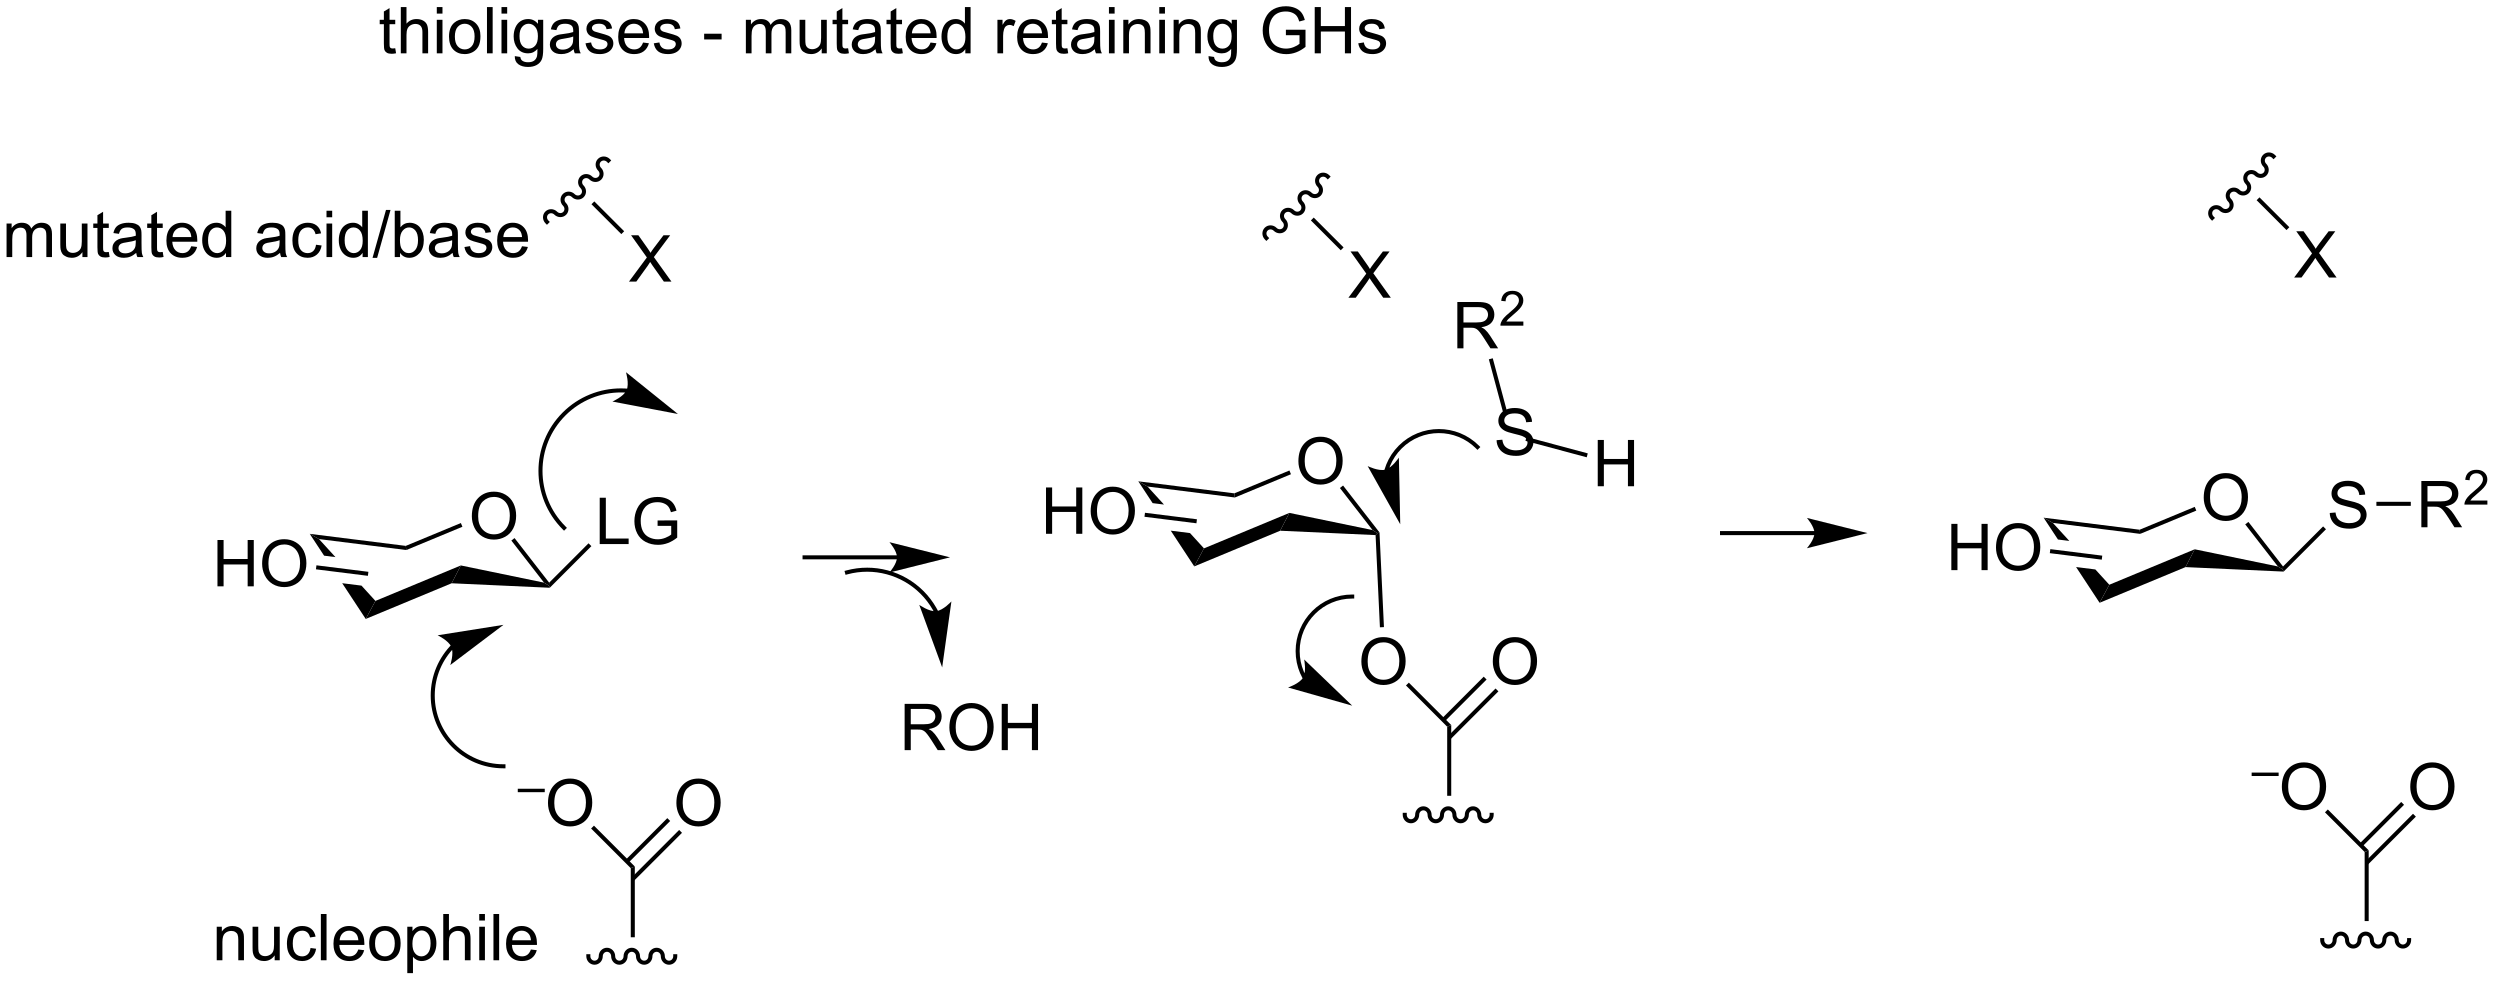 <?xml version="1.0" encoding="UTF-8"?>
<!DOCTYPE svg PUBLIC '-//W3C//DTD SVG 1.0//EN'
          'http://www.w3.org/TR/2001/REC-SVG-20010904/DTD/svg10.dtd'>
<svg stroke-dasharray="none" shape-rendering="auto" xmlns="http://www.w3.org/2000/svg" font-family="'Dialog'" text-rendering="auto" width="90" fill-opacity="1" color-interpolation="auto" color-rendering="auto" preserveAspectRatio="xMidYMid meet" font-size="12px" viewBox="0 0 90 36" fill="black" xmlns:xlink="http://www.w3.org/1999/xlink" stroke="black" image-rendering="auto" stroke-miterlimit="10" stroke-linecap="square" stroke-linejoin="miter" font-style="normal" stroke-width="1" height="36" stroke-dashoffset="0" font-weight="normal" stroke-opacity="1"
><!--Generated by the Batik Graphics2D SVG Generator--><defs id="genericDefs"
  /><g
  ><defs id="defs1"
    ><clipPath clipPathUnits="userSpaceOnUse" id="clipPath1"
      ><path d="M1.19 2.265 L318.872 2.265 L318.872 127.303 L1.19 127.303 L1.19 2.265 Z"
      /></clipPath
      ><clipPath clipPathUnits="userSpaceOnUse" id="clipPath2"
      ><path d="M115.458 143.97 L115.458 265.531 L424.308 265.531 L424.308 143.97 Z"
      /></clipPath
    ></defs
    ><g transform="translate(-0,0) scale(0.283,0.283) translate(-1.19,-2.265) matrix(1.029,0,0,1.029,-117.571,-145.822)"
    ><path d="M173.745 207.733 Q173.745 206.306 174.51 205.501 Q175.276 204.694 176.487 204.694 Q177.279 204.694 177.914 205.074 Q178.552 205.452 178.885 206.129 Q179.221 206.806 179.221 207.665 Q179.221 208.538 178.87 209.225 Q178.518 209.913 177.872 210.267 Q177.229 210.621 176.482 210.621 Q175.674 210.621 175.036 210.231 Q174.401 209.837 174.073 209.163 Q173.745 208.486 173.745 207.733 ZM174.526 207.744 Q174.526 208.78 175.081 209.376 Q175.638 209.97 176.479 209.97 Q177.333 209.97 177.885 209.369 Q178.44 208.767 178.44 207.663 Q178.44 206.962 178.203 206.441 Q177.966 205.921 177.51 205.634 Q177.057 205.345 176.489 205.345 Q175.685 205.345 175.104 205.9 Q174.526 206.452 174.526 207.744 Z" stroke="none" clip-path="url(#clipPath2)"
    /></g
    ><g transform="matrix(0.291,0,0,0.291,-33.645,-41.953)"
    ><path d="M153.936 210.212 L155.713 212.912 L155.713 212.912 L157.117 213.088 L157.117 213.088 L155.082 210.859 L153.936 210.212 ZM157.953 216.317 L160.862 220.739 L162.064 218.508 L160.337 216.616 L160.337 216.616 L157.953 216.317 Z" stroke="none" clip-path="url(#clipPath2)"
    /></g
    ><g transform="matrix(0.291,0,0,0.291,-33.645,-41.953)"
    ><path d="M160.862 220.739 L162.064 218.508 L172.628 214.121 L171.49 216.326 Z" stroke="none" clip-path="url(#clipPath2)"
    /></g
    ><g transform="matrix(0.291,0,0,0.291,-33.645,-41.953)"
    ><path d="M171.49 216.326 L172.628 214.121 L182.919 216.246 L183.532 216.627 L183.631 216.881 Z" stroke="none" clip-path="url(#clipPath2)"
    /></g
    ><g transform="matrix(0.291,0,0,0.291,-33.645,-41.953)"
    ><path d="M183.555 216.25 L183.532 216.627 L182.919 216.246 L178.878 211.041 L179.273 210.734 Z" stroke="none" clip-path="url(#clipPath2)"
    /></g
    ><g transform="matrix(0.291,0,0,0.291,-33.645,-41.953)"
    ><path d="M172.633 208.873 L172.825 209.335 L165.886 212.214 L165.817 211.701 Z" stroke="none" clip-path="url(#clipPath2)"
    /></g
    ><g transform="matrix(0.291,0,0,0.291,-33.645,-41.953)"
    ><path d="M165.817 211.701 L165.886 212.214 L155.082 210.859 L153.936 210.212 Z" stroke="none" clip-path="url(#clipPath2)"
    /></g
    ><g transform="matrix(0.291,0,0,0.291,-33.645,-41.953)"
    ><path d="M142.521 216.702 L142.521 210.976 L143.279 210.976 L143.279 213.327 L146.256 213.327 L146.256 210.976 L147.013 210.976 L147.013 216.702 L146.256 216.702 L146.256 214.002 L143.279 214.002 L143.279 216.702 L142.521 216.702 ZM148.046 213.913 Q148.046 212.486 148.812 211.681 Q149.577 210.874 150.788 210.874 Q151.58 210.874 152.215 211.254 Q152.853 211.632 153.187 212.309 Q153.523 212.986 153.523 213.845 Q153.523 214.718 153.171 215.405 Q152.819 216.093 152.174 216.447 Q151.53 216.801 150.783 216.801 Q149.976 216.801 149.338 216.411 Q148.702 216.017 148.374 215.343 Q148.046 214.666 148.046 213.913 ZM148.827 213.924 Q148.827 214.96 149.382 215.556 Q149.939 216.15 150.78 216.15 Q151.635 216.15 152.187 215.549 Q152.741 214.947 152.741 213.843 Q152.741 213.142 152.504 212.621 Q152.267 212.101 151.812 211.814 Q151.358 211.525 150.791 211.525 Q149.986 211.525 149.405 212.08 Q148.827 212.632 148.827 213.924 Z" stroke="none" clip-path="url(#clipPath2)"
    /></g
    ><g transform="matrix(0.291,0,0,0.291,-33.645,-41.953)"
    ><path d="M161.193 214.909 L161.131 215.405 L154.704 214.6 L154.766 214.104 Z" stroke="none" clip-path="url(#clipPath2)"
    /></g
    ><g transform="matrix(0.291,0,0,0.291,-33.645,-41.953)"
    ><path d="M193.431 179.002 L195.644 176.018 L193.691 173.276 L194.595 173.276 L195.634 174.744 Q195.957 175.2 196.095 175.447 Q196.285 175.135 196.548 174.794 L197.699 173.276 L198.524 173.276 L196.511 175.974 L198.681 179.002 L197.743 179.002 L196.3 176.958 Q196.181 176.783 196.05 176.575 Q195.86 176.888 195.777 177.005 L194.339 179.002 L193.431 179.002 Z" stroke="none" clip-path="url(#clipPath2)"
    /></g
    ><g transform="matrix(0.291,0,0,0.291,-33.645,-41.953)"
    ><path d="M189.142 169.084 L188.789 169.438 L188.789 169.438 L192.482 173.131 L192.835 172.777 L189.142 169.084 Z" stroke="none" clip-path="url(#clipPath2)"
    /></g
    ><g transform="matrix(0.291,0,0,0.291,-33.645,-41.953)"
    ><path d="M191.059 163.84 C190.648 163.43 189.994 163.421 189.596 163.819 C189.199 164.216 189.209 164.871 189.619 165.281 C189.834 165.495 189.845 165.833 189.643 166.036 C189.441 166.238 189.103 166.228 188.888 166.014 C188.477 165.604 187.823 165.594 187.425 165.992 C187.028 166.39 187.038 167.044 187.449 167.454 C187.664 167.669 187.674 168.007 187.472 168.209 C187.27 168.412 186.932 168.402 186.717 168.188 C186.306 167.778 185.652 167.768 185.254 168.166 C184.857 168.563 184.868 169.218 185.278 169.628 C185.493 169.842 185.503 170.18 185.301 170.383 C185.099 170.585 184.761 170.576 184.546 170.361 C184.136 169.951 183.481 169.941 183.084 170.339 C182.686 170.737 182.697 171.392 183.107 171.801 L183.284 171.978 L183.637 171.625 L183.46 171.448 C183.245 171.233 183.235 170.895 183.437 170.693 C183.639 170.49 183.977 170.5 184.192 170.715 C184.603 171.125 185.257 171.134 185.655 170.737 C186.052 170.339 186.042 169.684 185.631 169.274 C185.416 169.06 185.406 168.722 185.608 168.519 C185.81 168.317 186.148 168.327 186.363 168.541 C186.773 168.951 187.428 168.961 187.826 168.563 C188.223 168.165 188.212 167.511 187.802 167.101 C187.587 166.886 187.577 166.548 187.779 166.346 C187.981 166.143 188.319 166.153 188.534 166.368 C188.944 166.777 189.599 166.787 189.996 166.389 C190.394 165.992 190.383 165.337 189.973 164.927 C189.758 164.713 189.748 164.375 189.95 164.172 C190.152 163.97 190.49 163.979 190.705 164.194 L190.882 164.371 L191.235 164.017 L191.059 163.84 Z" stroke="none" clip-path="url(#clipPath2)"
    /></g
    ><g transform="matrix(0.291,0,0,0.291,-33.645,-41.953)"
    ><path d="M164.514 150.137 L164.616 150.759 Q164.319 150.822 164.084 150.822 Q163.702 150.822 163.491 150.702 Q163.28 150.58 163.194 150.382 Q163.108 150.184 163.108 149.551 L163.108 147.166 L162.592 147.166 L162.592 146.619 L163.108 146.619 L163.108 145.59 L163.809 145.168 L163.809 146.619 L164.514 146.619 L164.514 147.166 L163.809 147.166 L163.809 149.59 Q163.809 149.892 163.845 149.978 Q163.881 150.064 163.965 150.116 Q164.051 150.166 164.207 150.166 Q164.324 150.166 164.514 150.137 ZM165.203 150.767 L165.203 145.041 L165.906 145.041 L165.906 147.095 Q166.398 146.525 167.148 146.525 Q167.609 146.525 167.948 146.707 Q168.289 146.887 168.435 147.207 Q168.581 147.528 168.581 148.137 L168.581 150.767 L167.877 150.767 L167.877 148.137 Q167.877 147.611 167.648 147.371 Q167.422 147.129 167.002 147.129 Q166.69 147.129 166.414 147.293 Q166.141 147.455 166.023 147.733 Q165.906 148.009 165.906 148.496 L165.906 150.767 L165.203 150.767 ZM169.655 145.848 L169.655 145.041 L170.358 145.041 L170.358 145.848 L169.655 145.848 ZM169.655 150.767 L169.655 146.619 L170.358 146.619 L170.358 150.767 L169.655 150.767 ZM171.167 148.692 Q171.167 147.541 171.807 146.986 Q172.344 146.525 173.112 146.525 Q173.969 146.525 174.51 147.085 Q175.055 147.645 175.055 148.634 Q175.055 149.434 174.812 149.895 Q174.573 150.353 174.114 150.608 Q173.656 150.861 173.112 150.861 Q172.242 150.861 171.703 150.304 Q171.167 149.744 171.167 148.692 ZM171.891 148.692 Q171.891 149.489 172.237 149.887 Q172.586 150.283 173.112 150.283 Q173.635 150.283 173.982 149.884 Q174.331 149.486 174.331 148.668 Q174.331 147.9 173.982 147.504 Q173.633 147.106 173.112 147.106 Q172.586 147.106 172.237 147.502 Q171.891 147.895 171.891 148.692 ZM175.863 150.767 L175.863 145.041 L176.566 145.041 L176.566 150.767 L175.863 150.767 ZM177.659 145.848 L177.659 145.041 L178.362 145.041 L178.362 145.848 L177.659 145.848 ZM177.659 150.767 L177.659 146.619 L178.362 146.619 L178.362 150.767 L177.659 150.767 ZM179.303 151.111 L179.988 151.213 Q180.03 151.53 180.225 151.673 Q180.488 151.869 180.941 151.869 Q181.428 151.869 181.694 151.673 Q181.959 151.478 182.053 151.127 Q182.108 150.913 182.105 150.223 Q181.644 150.767 180.957 150.767 Q180.1 150.767 179.631 150.15 Q179.163 149.533 179.163 148.668 Q179.163 148.075 179.376 147.575 Q179.592 147.072 180.001 146.798 Q180.41 146.525 180.959 146.525 Q181.694 146.525 182.171 147.119 L182.171 146.619 L182.819 146.619 L182.819 150.205 Q182.819 151.173 182.621 151.577 Q182.426 151.983 181.996 152.218 Q181.569 152.452 180.944 152.452 Q180.202 152.452 179.743 152.116 Q179.288 151.783 179.303 151.111 ZM179.887 148.619 Q179.887 149.434 180.209 149.809 Q180.535 150.184 181.022 150.184 Q181.506 150.184 181.834 149.811 Q182.163 149.439 182.163 148.642 Q182.163 147.879 181.824 147.494 Q181.488 147.106 181.012 147.106 Q180.543 147.106 180.215 147.489 Q179.887 147.869 179.887 148.619 ZM186.588 150.254 Q186.198 150.588 185.836 150.726 Q185.476 150.861 185.062 150.861 Q184.377 150.861 184.01 150.528 Q183.643 150.192 183.643 149.673 Q183.643 149.369 183.781 149.116 Q183.922 148.864 184.146 148.713 Q184.37 148.559 184.651 148.481 Q184.859 148.426 185.276 148.377 Q186.127 148.275 186.531 148.134 Q186.534 147.989 186.534 147.95 Q186.534 147.52 186.336 147.345 Q186.065 147.106 185.534 147.106 Q185.039 147.106 184.802 147.28 Q184.565 147.455 184.453 147.895 L183.766 147.801 Q183.859 147.361 184.073 147.09 Q184.289 146.817 184.695 146.671 Q185.101 146.525 185.635 146.525 Q186.167 146.525 186.497 146.65 Q186.831 146.775 186.987 146.965 Q187.143 147.153 187.206 147.442 Q187.242 147.621 187.242 148.09 L187.242 149.028 Q187.242 150.009 187.286 150.27 Q187.331 150.528 187.463 150.767 L186.729 150.767 Q186.62 150.548 186.588 150.254 ZM186.531 148.684 Q186.148 148.84 185.383 148.95 Q184.948 149.012 184.768 149.09 Q184.588 149.168 184.489 149.319 Q184.393 149.47 184.393 149.653 Q184.393 149.934 184.607 150.121 Q184.82 150.309 185.229 150.309 Q185.635 150.309 185.95 150.132 Q186.268 149.955 186.417 149.645 Q186.531 149.408 186.531 148.942 L186.531 148.684 ZM188.051 149.528 L188.746 149.418 Q188.803 149.838 189.071 150.061 Q189.34 150.283 189.819 150.283 Q190.303 150.283 190.538 150.085 Q190.772 149.887 190.772 149.621 Q190.772 149.384 190.566 149.246 Q190.421 149.153 189.847 149.009 Q189.074 148.814 188.775 148.671 Q188.475 148.528 188.321 148.278 Q188.168 148.025 188.168 147.72 Q188.168 147.442 188.293 147.207 Q188.421 146.97 188.639 146.814 Q188.803 146.692 189.087 146.608 Q189.371 146.525 189.694 146.525 Q190.184 146.525 190.551 146.666 Q190.921 146.806 191.095 147.046 Q191.272 147.285 191.34 147.689 L190.652 147.783 Q190.605 147.463 190.379 147.283 Q190.155 147.103 189.746 147.103 Q189.262 147.103 189.053 147.265 Q188.847 147.423 188.847 147.637 Q188.847 147.775 188.934 147.884 Q189.019 147.996 189.202 148.072 Q189.309 148.111 189.824 148.252 Q190.569 148.45 190.863 148.577 Q191.16 148.705 191.327 148.947 Q191.496 149.189 191.496 149.548 Q191.496 149.9 191.29 150.21 Q191.084 150.52 190.696 150.692 Q190.311 150.861 189.824 150.861 Q189.014 150.861 188.59 150.525 Q188.168 150.189 188.051 149.528 ZM195.171 149.431 L195.897 149.52 Q195.725 150.158 195.259 150.509 Q194.796 150.861 194.074 150.861 Q193.163 150.861 192.629 150.301 Q192.097 149.739 192.097 148.728 Q192.097 147.681 192.637 147.103 Q193.176 146.525 194.035 146.525 Q194.866 146.525 195.392 147.093 Q195.921 147.658 195.921 148.684 Q195.921 148.746 195.918 148.871 L192.824 148.871 Q192.863 149.556 193.209 149.921 Q193.559 150.283 194.077 150.283 Q194.465 150.283 194.738 150.08 Q195.012 149.877 195.171 149.431 ZM192.863 148.293 L195.178 148.293 Q195.131 147.77 194.913 147.509 Q194.577 147.103 194.043 147.103 Q193.559 147.103 193.228 147.429 Q192.897 147.752 192.863 148.293 ZM196.5 149.528 L197.195 149.418 Q197.252 149.838 197.521 150.061 Q197.789 150.283 198.268 150.283 Q198.752 150.283 198.987 150.085 Q199.221 149.887 199.221 149.621 Q199.221 149.384 199.016 149.246 Q198.87 149.153 198.297 149.009 Q197.523 148.814 197.224 148.671 Q196.924 148.528 196.771 148.278 Q196.617 148.025 196.617 147.72 Q196.617 147.442 196.742 147.207 Q196.87 146.97 197.088 146.814 Q197.252 146.692 197.536 146.608 Q197.82 146.525 198.143 146.525 Q198.633 146.525 199 146.666 Q199.37 146.806 199.544 147.046 Q199.721 147.285 199.789 147.689 L199.101 147.783 Q199.055 147.463 198.828 147.283 Q198.604 147.103 198.195 147.103 Q197.711 147.103 197.502 147.265 Q197.297 147.423 197.297 147.637 Q197.297 147.775 197.383 147.884 Q197.469 147.996 197.651 148.072 Q197.758 148.111 198.273 148.252 Q199.018 148.45 199.312 148.577 Q199.609 148.705 199.776 148.947 Q199.945 149.189 199.945 149.548 Q199.945 149.9 199.739 150.21 Q199.534 150.52 199.146 150.692 Q198.76 150.861 198.273 150.861 Q197.463 150.861 197.039 150.525 Q196.617 150.189 196.5 149.528 Z" stroke="none" clip-path="url(#clipPath2)"
    /></g
    ><g transform="matrix(0.291,0,0,0.291,-33.645,-41.953)"
    ><path d="M202.73 149.048 L202.73 148.34 L204.889 148.34 L204.889 149.048 L202.73 149.048 Z" stroke="none" clip-path="url(#clipPath2)"
    /></g
    ><g transform="matrix(0.291,0,0,0.291,-33.645,-41.953)"
    ><path d="M207.891 150.767 L207.891 146.619 L208.518 146.619 L208.518 147.2 Q208.714 146.895 209.036 146.71 Q209.362 146.525 209.776 146.525 Q210.237 146.525 210.531 146.718 Q210.828 146.908 210.948 147.252 Q211.44 146.525 212.229 146.525 Q212.846 146.525 213.177 146.866 Q213.51 147.207 213.51 147.918 L213.51 150.767 L212.812 150.767 L212.812 148.153 Q212.812 147.731 212.742 147.546 Q212.674 147.361 212.495 147.249 Q212.315 147.134 212.073 147.134 Q211.635 147.134 211.346 147.426 Q211.057 147.715 211.057 148.356 L211.057 150.767 L210.354 150.767 L210.354 148.072 Q210.354 147.603 210.182 147.369 Q210.01 147.134 209.62 147.134 Q209.323 147.134 209.07 147.291 Q208.82 147.447 208.706 147.749 Q208.594 148.048 208.594 148.614 L208.594 150.767 L207.891 150.767 ZM217.273 150.767 L217.273 150.158 Q216.789 150.861 215.956 150.861 Q215.589 150.861 215.271 150.72 Q214.953 150.58 214.797 150.366 Q214.643 150.153 214.581 149.845 Q214.539 149.637 214.539 149.189 L214.539 146.619 L215.242 146.619 L215.242 148.918 Q215.242 149.47 215.284 149.66 Q215.351 149.939 215.565 150.098 Q215.781 150.254 216.096 150.254 Q216.414 150.254 216.69 150.093 Q216.969 149.931 217.083 149.653 Q217.198 149.371 217.198 148.84 L217.198 146.619 L217.901 146.619 L217.901 150.767 L217.273 150.767 ZM220.538 150.137 L220.639 150.759 Q220.342 150.822 220.108 150.822 Q219.725 150.822 219.514 150.702 Q219.303 150.58 219.217 150.382 Q219.131 150.184 219.131 149.551 L219.131 147.166 L218.616 147.166 L218.616 146.619 L219.131 146.619 L219.131 145.59 L219.832 145.168 L219.832 146.619 L220.538 146.619 L220.538 147.166 L219.832 147.166 L219.832 149.59 Q219.832 149.892 219.868 149.978 Q219.905 150.064 219.988 150.116 Q220.074 150.166 220.23 150.166 Q220.348 150.166 220.538 150.137 ZM223.932 150.254 Q223.542 150.588 223.18 150.726 Q222.82 150.861 222.406 150.861 Q221.721 150.861 221.354 150.528 Q220.987 150.192 220.987 149.673 Q220.987 149.369 221.125 149.116 Q221.266 148.864 221.489 148.713 Q221.714 148.559 221.995 148.481 Q222.203 148.426 222.62 148.377 Q223.471 148.275 223.875 148.134 Q223.877 147.989 223.877 147.95 Q223.877 147.52 223.68 147.345 Q223.409 147.106 222.877 147.106 Q222.383 147.106 222.146 147.28 Q221.909 147.455 221.797 147.895 L221.109 147.801 Q221.203 147.361 221.417 147.09 Q221.633 146.817 222.039 146.671 Q222.445 146.525 222.979 146.525 Q223.51 146.525 223.841 146.65 Q224.174 146.775 224.331 146.965 Q224.487 147.153 224.549 147.442 Q224.586 147.621 224.586 148.09 L224.586 149.028 Q224.586 150.009 224.63 150.27 Q224.674 150.528 224.807 150.767 L224.073 150.767 Q223.964 150.548 223.932 150.254 ZM223.875 148.684 Q223.492 148.84 222.726 148.95 Q222.292 149.012 222.112 149.09 Q221.932 149.168 221.833 149.319 Q221.737 149.47 221.737 149.653 Q221.737 149.934 221.95 150.121 Q222.164 150.309 222.573 150.309 Q222.979 150.309 223.294 150.132 Q223.612 149.955 223.76 149.645 Q223.875 149.408 223.875 148.942 L223.875 148.684 ZM227.209 150.137 L227.311 150.759 Q227.014 150.822 226.78 150.822 Q226.397 150.822 226.186 150.702 Q225.975 150.58 225.889 150.382 Q225.803 150.184 225.803 149.551 L225.803 147.166 L225.288 147.166 L225.288 146.619 L225.803 146.619 L225.803 145.59 L226.504 145.168 L226.504 146.619 L227.209 146.619 L227.209 147.166 L226.504 147.166 L226.504 149.59 Q226.504 149.892 226.54 149.978 Q226.577 150.064 226.66 150.116 Q226.746 150.166 226.902 150.166 Q227.019 150.166 227.209 150.137 ZM230.737 149.431 L231.464 149.52 Q231.292 150.158 230.825 150.509 Q230.362 150.861 229.641 150.861 Q228.729 150.861 228.195 150.301 Q227.664 149.739 227.664 148.728 Q227.664 147.681 228.203 147.103 Q228.742 146.525 229.601 146.525 Q230.432 146.525 230.958 147.093 Q231.487 147.658 231.487 148.684 Q231.487 148.746 231.484 148.871 L228.391 148.871 Q228.43 149.556 228.776 149.921 Q229.125 150.283 229.643 150.283 Q230.031 150.283 230.305 150.08 Q230.578 149.877 230.737 149.431 ZM228.43 148.293 L230.745 148.293 Q230.698 147.77 230.479 147.509 Q230.143 147.103 229.609 147.103 Q229.125 147.103 228.794 147.429 Q228.464 147.752 228.43 148.293 ZM235.038 150.767 L235.038 150.244 Q234.644 150.861 233.879 150.861 Q233.381 150.861 232.965 150.588 Q232.551 150.314 232.321 149.825 Q232.092 149.332 232.092 148.697 Q232.092 148.075 232.298 147.569 Q232.506 147.064 232.921 146.796 Q233.334 146.525 233.848 146.525 Q234.223 146.525 234.514 146.684 Q234.809 146.84 234.991 147.095 L234.991 145.041 L235.691 145.041 L235.691 150.767 L235.038 150.767 ZM232.816 148.697 Q232.816 149.494 233.152 149.89 Q233.488 150.283 233.944 150.283 Q234.405 150.283 234.728 149.905 Q235.051 149.528 235.051 148.754 Q235.051 147.903 234.723 147.504 Q234.394 147.106 233.913 147.106 Q233.444 147.106 233.129 147.489 Q232.816 147.871 232.816 148.697 ZM239.012 150.767 L239.012 146.619 L239.644 146.619 L239.644 147.246 Q239.887 146.806 240.09 146.666 Q240.296 146.525 240.543 146.525 Q240.897 146.525 241.264 146.752 L241.022 147.403 Q240.764 147.252 240.506 147.252 Q240.277 147.252 240.092 147.39 Q239.91 147.528 239.832 147.775 Q239.715 148.15 239.715 148.595 L239.715 150.767 L239.012 150.767 ZM244.522 149.431 L245.249 149.52 Q245.077 150.158 244.611 150.509 Q244.147 150.861 243.426 150.861 Q242.514 150.861 241.98 150.301 Q241.449 149.739 241.449 148.728 Q241.449 147.681 241.988 147.103 Q242.527 146.525 243.387 146.525 Q244.217 146.525 244.743 147.093 Q245.272 147.658 245.272 148.684 Q245.272 148.746 245.269 148.871 L242.176 148.871 Q242.215 149.556 242.561 149.921 Q242.91 150.283 243.428 150.283 Q243.816 150.283 244.09 150.08 Q244.363 149.877 244.522 149.431 ZM242.215 148.293 L244.53 148.293 Q244.483 147.77 244.264 147.509 Q243.928 147.103 243.394 147.103 Q242.91 147.103 242.579 147.429 Q242.249 147.752 242.215 148.293 ZM247.667 150.137 L247.768 150.759 Q247.471 150.822 247.237 150.822 Q246.854 150.822 246.643 150.702 Q246.432 150.58 246.346 150.382 Q246.26 150.184 246.26 149.551 L246.26 147.166 L245.745 147.166 L245.745 146.619 L246.26 146.619 L246.26 145.59 L246.961 145.168 L246.961 146.619 L247.667 146.619 L247.667 147.166 L246.961 147.166 L246.961 149.59 Q246.961 149.892 246.997 149.978 Q247.034 150.064 247.117 150.116 Q247.203 150.166 247.359 150.166 Q247.476 150.166 247.667 150.137 ZM251.061 150.254 Q250.671 150.588 250.309 150.726 Q249.949 150.861 249.535 150.861 Q248.85 150.861 248.483 150.528 Q248.116 150.192 248.116 149.673 Q248.116 149.369 248.254 149.116 Q248.394 148.864 248.618 148.713 Q248.842 148.559 249.124 148.481 Q249.332 148.426 249.749 148.377 Q250.6 148.275 251.004 148.134 Q251.006 147.989 251.006 147.95 Q251.006 147.52 250.809 147.345 Q250.538 147.106 250.006 147.106 Q249.512 147.106 249.275 147.28 Q249.038 147.455 248.926 147.895 L248.238 147.801 Q248.332 147.361 248.546 147.09 Q248.762 146.817 249.168 146.671 Q249.574 146.525 250.108 146.525 Q250.639 146.525 250.97 146.65 Q251.303 146.775 251.459 146.965 Q251.616 147.153 251.678 147.442 Q251.715 147.621 251.715 148.09 L251.715 149.028 Q251.715 150.009 251.759 150.27 Q251.803 150.528 251.936 150.767 L251.202 150.767 Q251.092 150.548 251.061 150.254 ZM251.004 148.684 Q250.621 148.84 249.855 148.95 Q249.421 149.012 249.241 149.09 Q249.061 149.168 248.962 149.319 Q248.866 149.47 248.866 149.653 Q248.866 149.934 249.079 150.121 Q249.293 150.309 249.702 150.309 Q250.108 150.309 250.423 150.132 Q250.741 149.955 250.889 149.645 Q251.004 149.408 251.004 148.942 L251.004 148.684 ZM252.807 145.848 L252.807 145.041 L253.51 145.041 L253.51 145.848 L252.807 145.848 ZM252.807 150.767 L252.807 146.619 L253.51 146.619 L253.51 150.767 L252.807 150.767 ZM254.582 150.767 L254.582 146.619 L255.215 146.619 L255.215 147.207 Q255.671 146.525 256.535 146.525 Q256.91 146.525 257.223 146.66 Q257.538 146.793 257.694 147.012 Q257.85 147.231 257.913 147.533 Q257.952 147.728 257.952 148.215 L257.952 150.767 L257.249 150.767 L257.249 148.244 Q257.249 147.814 257.165 147.601 Q257.084 147.387 256.876 147.262 Q256.668 147.134 256.387 147.134 Q255.936 147.134 255.611 147.421 Q255.285 147.705 255.285 148.502 L255.285 150.767 L254.582 150.767 ZM259.034 145.848 L259.034 145.041 L259.737 145.041 L259.737 145.848 L259.034 145.848 ZM259.034 150.767 L259.034 146.619 L259.737 146.619 L259.737 150.767 L259.034 150.767 ZM260.808 150.767 L260.808 146.619 L261.441 146.619 L261.441 147.207 Q261.897 146.525 262.762 146.525 Q263.137 146.525 263.449 146.66 Q263.764 146.793 263.921 147.012 Q264.077 147.231 264.139 147.533 Q264.178 147.728 264.178 148.215 L264.178 150.767 L263.475 150.767 L263.475 148.244 Q263.475 147.814 263.392 147.601 Q263.311 147.387 263.103 147.262 Q262.894 147.134 262.613 147.134 Q262.163 147.134 261.837 147.421 Q261.512 147.705 261.512 148.502 L261.512 150.767 L260.808 150.767 ZM265.127 151.111 L265.812 151.213 Q265.854 151.53 266.049 151.673 Q266.312 151.869 266.765 151.869 Q267.252 151.869 267.518 151.673 Q267.784 151.478 267.877 151.127 Q267.932 150.913 267.93 150.223 Q267.469 150.767 266.781 150.767 Q265.924 150.767 265.456 150.15 Q264.987 149.533 264.987 148.668 Q264.987 148.075 265.2 147.575 Q265.417 147.072 265.825 146.798 Q266.234 146.525 266.784 146.525 Q267.518 146.525 267.995 147.119 L267.995 146.619 L268.643 146.619 L268.643 150.205 Q268.643 151.173 268.445 151.577 Q268.25 151.983 267.82 152.218 Q267.393 152.452 266.768 152.452 Q266.026 152.452 265.568 152.116 Q265.112 151.783 265.127 151.111 ZM265.711 148.619 Q265.711 149.434 266.034 149.809 Q266.359 150.184 266.846 150.184 Q267.331 150.184 267.659 149.811 Q267.987 149.439 267.987 148.642 Q267.987 147.879 267.648 147.494 Q267.312 147.106 266.836 147.106 Q266.367 147.106 266.039 147.489 Q265.711 147.869 265.711 148.619 ZM274.698 148.52 L274.698 147.848 L277.125 147.845 L277.125 149.97 Q276.565 150.416 275.971 150.642 Q275.377 150.866 274.752 150.866 Q273.909 150.866 273.219 150.504 Q272.531 150.142 272.18 149.46 Q271.828 148.775 271.828 147.931 Q271.828 147.095 272.177 146.371 Q272.526 145.645 273.182 145.293 Q273.838 144.942 274.695 144.942 Q275.315 144.942 275.818 145.145 Q276.32 145.345 276.604 145.705 Q276.89 146.064 277.039 146.642 L276.354 146.83 Q276.226 146.392 276.034 146.142 Q275.844 145.892 275.487 145.741 Q275.133 145.59 274.698 145.59 Q274.18 145.59 273.799 145.749 Q273.422 145.908 273.187 146.166 Q272.956 146.423 272.828 146.731 Q272.609 147.262 272.609 147.884 Q272.609 148.65 272.872 149.166 Q273.135 149.681 273.638 149.931 Q274.143 150.181 274.711 150.181 Q275.203 150.181 275.672 149.991 Q276.14 149.801 276.383 149.588 L276.383 148.52 L274.698 148.52 ZM278.264 150.767 L278.264 145.041 L279.022 145.041 L279.022 147.392 L281.999 147.392 L281.999 145.041 L282.756 145.041 L282.756 150.767 L281.999 150.767 L281.999 148.067 L279.022 148.067 L279.022 150.767 L278.264 150.767 ZM283.648 149.528 L284.344 149.418 Q284.401 149.838 284.669 150.061 Q284.937 150.283 285.417 150.283 Q285.901 150.283 286.135 150.085 Q286.37 149.887 286.37 149.621 Q286.37 149.384 286.164 149.246 Q286.018 149.153 285.445 149.009 Q284.672 148.814 284.372 148.671 Q284.073 148.528 283.919 148.278 Q283.765 148.025 283.765 147.72 Q283.765 147.442 283.89 147.207 Q284.018 146.97 284.237 146.814 Q284.401 146.692 284.685 146.608 Q284.969 146.525 285.292 146.525 Q285.781 146.525 286.148 146.666 Q286.518 146.806 286.693 147.046 Q286.87 147.285 286.937 147.689 L286.25 147.783 Q286.203 147.463 285.976 147.283 Q285.752 147.103 285.344 147.103 Q284.859 147.103 284.651 147.265 Q284.445 147.423 284.445 147.637 Q284.445 147.775 284.531 147.884 Q284.617 147.996 284.799 148.072 Q284.906 148.111 285.422 148.252 Q286.167 148.45 286.461 148.577 Q286.758 148.705 286.924 148.947 Q287.094 149.189 287.094 149.548 Q287.094 149.9 286.888 150.21 Q286.682 150.52 286.294 150.692 Q285.909 150.861 285.422 150.861 Q284.612 150.861 284.187 150.525 Q283.765 150.189 283.648 149.528 Z" stroke="none" clip-path="url(#clipPath2)"
    /></g
    ><g transform="matrix(0.291,0,0,0.291,-33.645,-41.953)"
    ><path d="M189.81 211.472 L189.81 205.746 L190.568 205.746 L190.568 210.795 L193.388 210.795 L193.388 211.472 L189.81 211.472 ZM196.97 209.225 L196.97 208.553 L199.397 208.55 L199.397 210.675 Q198.838 211.121 198.244 211.347 Q197.65 211.571 197.025 211.571 Q196.181 211.571 195.491 211.209 Q194.804 210.847 194.452 210.165 Q194.101 209.48 194.101 208.636 Q194.101 207.8 194.45 207.076 Q194.798 206.35 195.455 205.998 Q196.111 205.647 196.968 205.647 Q197.588 205.647 198.09 205.85 Q198.593 206.05 198.876 206.41 Q199.163 206.769 199.311 207.347 L198.626 207.535 Q198.499 207.097 198.306 206.847 Q198.116 206.597 197.759 206.446 Q197.405 206.295 196.97 206.295 Q196.452 206.295 196.072 206.454 Q195.694 206.613 195.46 206.871 Q195.228 207.128 195.101 207.436 Q194.882 207.967 194.882 208.589 Q194.882 209.355 195.145 209.871 Q195.408 210.386 195.91 210.636 Q196.416 210.886 196.983 210.886 Q197.476 210.886 197.944 210.696 Q198.413 210.506 198.655 210.292 L198.655 209.225 L196.97 209.225 Z" stroke="none" clip-path="url(#clipPath2)"
    /></g
    ><g transform="matrix(0.291,0,0,0.291,-33.645,-41.953)"
    ><path d="M183.631 216.881 L183.532 216.627 L183.555 216.25 L188.425 211.38 L188.779 211.734 Z" stroke="none" clip-path="url(#clipPath2)"
    /></g
    ><g transform="matrix(0.291,0,0,0.291,-33.645,-41.953)"
    ><path d="M194.152 251.364 L193.652 251.571 L193.652 260.117 L194.152 260.117 L194.152 251.364 Z" stroke="none" clip-path="url(#clipPath2)"
    /></g
    ><g transform="matrix(0.291,0,0,0.291,-33.645,-41.953)"
    ><path d="M199.295 243.523 Q199.295 242.096 200.06 241.291 Q200.826 240.484 202.037 240.484 Q202.829 240.484 203.464 240.864 Q204.102 241.242 204.435 241.919 Q204.771 242.596 204.771 243.455 Q204.771 244.328 204.42 245.015 Q204.068 245.703 203.422 246.057 Q202.779 246.411 202.032 246.411 Q201.224 246.411 200.586 246.02 Q199.951 245.627 199.623 244.953 Q199.295 244.276 199.295 243.523 ZM200.076 243.534 Q200.076 244.57 200.631 245.166 Q201.188 245.76 202.029 245.76 Q202.883 245.76 203.435 245.159 Q203.99 244.557 203.99 243.453 Q203.99 242.752 203.753 242.232 Q203.516 241.711 203.06 241.424 Q202.607 241.135 202.04 241.135 Q201.235 241.135 200.654 241.69 Q200.076 242.242 200.076 243.534 Z" stroke="none" clip-path="url(#clipPath2)"
    /></g
    ><g transform="matrix(0.291,0,0,0.291,-33.645,-41.953)"
    ><path d="M194.078 253.107 L199.989 247.197 L199.636 246.843 L193.725 252.754 ZM193.347 250.912 L198.526 245.733 L198.172 245.38 L192.993 250.559 Z" stroke="none" clip-path="url(#clipPath2)"
    /></g
    ><g transform="matrix(0.291,0,0,0.291,-33.645,-41.953)"
    ><path d="M179.673 242.17 L179.673 241.745 L183.011 241.745 L183.011 242.17 L179.673 242.17 Z" stroke="none" clip-path="url(#clipPath2)"
    /></g
    ><g transform="matrix(0.291,0,0,0.291,-33.645,-41.953)"
    ><path d="M183.41 243.523 Q183.41 242.096 184.175 241.291 Q184.941 240.484 186.152 240.484 Q186.944 240.484 187.579 240.864 Q188.217 241.242 188.55 241.919 Q188.886 242.596 188.886 243.455 Q188.886 244.328 188.535 245.015 Q188.183 245.703 187.537 246.057 Q186.894 246.411 186.147 246.411 Q185.339 246.411 184.701 246.02 Q184.066 245.627 183.738 244.953 Q183.41 244.276 183.41 243.523 ZM184.191 243.534 Q184.191 244.57 184.746 245.166 Q185.303 245.76 186.144 245.76 Q186.998 245.76 187.55 245.159 Q188.105 244.557 188.105 243.453 Q188.105 242.752 187.868 242.232 Q187.631 241.711 187.175 241.424 Q186.722 241.135 186.155 241.135 Q185.35 241.135 184.769 241.69 Q184.191 242.242 184.191 243.534 Z" stroke="none" clip-path="url(#clipPath2)"
    /></g
    ><g transform="matrix(0.291,0,0,0.291,-33.645,-41.953)"
    ><path d="M194.152 251.364 L193.652 251.571 L188.745 246.664 L189.098 246.31 Z" stroke="none" clip-path="url(#clipPath2)"
    /></g
    ><g transform="matrix(0.291,0,0,0.291,-33.645,-41.953)"
    ><path d="M188.152 262.467 C188.152 263.047 188.607 263.517 189.17 263.517 C189.732 263.517 190.188 263.047 190.188 262.467 C190.188 262.163 190.42 261.917 190.706 261.917 C190.992 261.917 191.224 262.163 191.224 262.467 C191.224 263.047 191.679 263.517 192.242 263.517 C192.804 263.517 193.26 263.047 193.26 262.467 C193.26 262.163 193.492 261.917 193.778 261.917 C194.064 261.917 194.296 262.163 194.296 262.467 C194.296 263.047 194.751 263.517 195.314 263.517 C195.876 263.517 196.332 263.047 196.332 262.467 C196.332 262.163 196.564 261.917 196.85 261.917 C197.136 261.917 197.368 262.163 197.368 262.467 C197.368 263.047 197.823 263.517 198.386 263.517 C198.948 263.517 199.404 263.047 199.404 262.467 L199.404 262.217 L198.904 262.217 L198.904 262.467 C198.904 262.771 198.672 263.017 198.386 263.017 C198.1 263.017 197.868 262.771 197.868 262.467 C197.868 261.887 197.412 261.417 196.85 261.417 C196.287 261.417 195.832 261.887 195.832 262.467 C195.832 262.771 195.6 263.017 195.314 263.017 C195.028 263.017 194.796 262.771 194.796 262.467 C194.796 261.887 194.34 261.417 193.778 261.417 C193.215 261.417 192.76 261.887 192.76 262.467 C192.76 262.771 192.528 263.017 192.242 263.017 C191.956 263.017 191.724 262.771 191.724 262.467 C191.724 261.887 191.268 261.417 190.706 261.417 C190.143 261.417 189.688 261.887 189.688 262.467 C189.688 262.771 189.456 263.017 189.17 263.017 C188.884 263.017 188.652 262.771 188.652 262.467 L188.652 262.217 L188.152 262.217 L188.152 262.467 Z" stroke="none" clip-path="url(#clipPath2)"
    /></g
    ><g transform="matrix(0.291,0,0,0.291,-33.645,-41.953)"
    ><path d="M171.415 223.978 L171.406 223.988 L171.387 224.007 C171.337 224.06 171.288 224.113 171.24 224.166 C171.143 224.272 171.049 224.381 170.957 224.492 C170.773 224.715 170.601 224.945 170.439 225.185 C170.115 225.664 169.837 226.176 169.609 226.714 C169.153 227.792 168.902 228.976 168.902 230.217 C168.902 232.7 169.907 234.951 171.538 236.581 C173.168 238.212 175.419 239.217 177.902 239.217 L178.152 239.217 L178.152 238.717 L177.902 238.717 C175.552 238.717 173.428 237.764 171.891 236.228 C170.355 234.691 169.402 232.567 169.402 230.217 C169.402 229.043 169.64 227.925 170.07 226.909 C170.285 226.4 170.548 225.917 170.853 225.465 C171.006 225.239 171.17 225.02 171.343 224.811 C171.429 224.706 171.518 224.602 171.61 224.502 C171.656 224.452 171.702 224.402 171.749 224.353 L171.767 224.334 L171.775 224.325 L171.949 224.145 L171.588 223.798 L171.415 223.978 ZM177.902 221.467 L169.758 222.76 C169.758 222.76 171.118 223.404 171.461 224.209 C171.804 225.014 171.324 226.441 171.324 226.441 Z" stroke="none" clip-path="url(#clipPath2)"
    /></g
    ><g transform="matrix(0.291,0,0,0.291,-33.645,-41.953)"
    ><path d="M116.43 175.967 L116.43 171.819 L117.058 171.819 L117.058 172.399 Q117.253 172.095 117.576 171.91 Q117.902 171.725 118.316 171.725 Q118.777 171.725 119.071 171.918 Q119.368 172.108 119.488 172.452 Q119.98 171.725 120.769 171.725 Q121.386 171.725 121.717 172.066 Q122.05 172.407 122.05 173.118 L122.05 175.967 L121.352 175.967 L121.352 173.353 Q121.352 172.931 121.282 172.746 Q121.214 172.561 121.034 172.449 Q120.855 172.334 120.613 172.334 Q120.175 172.334 119.886 172.626 Q119.597 172.915 119.597 173.556 L119.597 175.967 L118.894 175.967 L118.894 173.272 Q118.894 172.803 118.722 172.569 Q118.55 172.334 118.159 172.334 Q117.863 172.334 117.61 172.491 Q117.36 172.647 117.246 172.949 Q117.133 173.248 117.133 173.814 L117.133 175.967 L116.43 175.967 ZM125.813 175.967 L125.813 175.358 Q125.329 176.061 124.496 176.061 Q124.128 176.061 123.811 175.92 Q123.493 175.78 123.337 175.566 Q123.183 175.353 123.121 175.045 Q123.079 174.837 123.079 174.389 L123.079 171.819 L123.782 171.819 L123.782 174.118 Q123.782 174.67 123.824 174.86 Q123.891 175.139 124.105 175.298 Q124.321 175.454 124.636 175.454 Q124.954 175.454 125.23 175.293 Q125.508 175.131 125.623 174.853 Q125.738 174.571 125.738 174.04 L125.738 171.819 L126.441 171.819 L126.441 175.967 L125.813 175.967 ZM129.077 175.337 L129.179 175.959 Q128.882 176.022 128.648 176.022 Q128.265 176.022 128.054 175.902 Q127.843 175.78 127.757 175.582 Q127.671 175.384 127.671 174.751 L127.671 172.366 L127.156 172.366 L127.156 171.819 L127.671 171.819 L127.671 170.79 L128.372 170.368 L128.372 171.819 L129.077 171.819 L129.077 172.366 L128.372 172.366 L128.372 174.79 Q128.372 175.092 128.408 175.178 Q128.445 175.264 128.528 175.316 Q128.614 175.366 128.77 175.366 Q128.887 175.366 129.077 175.337 ZM132.472 175.454 Q132.081 175.787 131.719 175.925 Q131.36 176.061 130.946 176.061 Q130.261 176.061 129.894 175.728 Q129.527 175.392 129.527 174.873 Q129.527 174.569 129.665 174.316 Q129.805 174.064 130.029 173.912 Q130.253 173.759 130.535 173.681 Q130.743 173.626 131.16 173.577 Q132.011 173.475 132.415 173.334 Q132.417 173.189 132.417 173.149 Q132.417 172.72 132.219 172.545 Q131.949 172.306 131.417 172.306 Q130.923 172.306 130.686 172.48 Q130.449 172.655 130.337 173.095 L129.649 173.001 Q129.743 172.561 129.956 172.29 Q130.173 172.017 130.579 171.871 Q130.985 171.725 131.519 171.725 Q132.05 171.725 132.381 171.85 Q132.714 171.975 132.87 172.165 Q133.027 172.353 133.089 172.642 Q133.126 172.821 133.126 173.29 L133.126 174.228 Q133.126 175.209 133.17 175.47 Q133.214 175.728 133.347 175.967 L132.613 175.967 Q132.503 175.748 132.472 175.454 ZM132.415 173.884 Q132.032 174.04 131.266 174.149 Q130.831 174.212 130.652 174.29 Q130.472 174.368 130.373 174.519 Q130.277 174.67 130.277 174.853 Q130.277 175.134 130.49 175.321 Q130.704 175.509 131.113 175.509 Q131.519 175.509 131.834 175.332 Q132.152 175.155 132.3 174.845 Q132.415 174.608 132.415 174.142 L132.415 173.884 ZM135.749 175.337 L135.851 175.959 Q135.554 176.022 135.32 176.022 Q134.937 176.022 134.726 175.902 Q134.515 175.78 134.429 175.582 Q134.343 175.384 134.343 174.751 L134.343 172.366 L133.827 172.366 L133.827 171.819 L134.343 171.819 L134.343 170.79 L135.044 170.368 L135.044 171.819 L135.749 171.819 L135.749 172.366 L135.044 172.366 L135.044 174.79 Q135.044 175.092 135.08 175.178 Q135.117 175.264 135.2 175.316 Q135.286 175.366 135.442 175.366 Q135.559 175.366 135.749 175.337 ZM139.277 174.631 L140.003 174.72 Q139.831 175.358 139.365 175.709 Q138.902 176.061 138.18 176.061 Q137.269 176.061 136.735 175.501 Q136.204 174.939 136.204 173.928 Q136.204 172.881 136.743 172.303 Q137.282 171.725 138.141 171.725 Q138.972 171.725 139.498 172.293 Q140.027 172.858 140.027 173.884 Q140.027 173.946 140.024 174.071 L136.93 174.071 Q136.969 174.756 137.316 175.121 Q137.665 175.483 138.183 175.483 Q138.571 175.483 138.844 175.28 Q139.118 175.077 139.277 174.631 ZM136.969 173.493 L139.285 173.493 Q139.238 172.97 139.019 172.709 Q138.683 172.303 138.149 172.303 Q137.665 172.303 137.334 172.629 Q137.003 172.952 136.969 173.493 ZM143.577 175.967 L143.577 175.444 Q143.184 176.061 142.419 176.061 Q141.921 176.061 141.505 175.787 Q141.09 175.514 140.861 175.024 Q140.632 174.532 140.632 173.897 Q140.632 173.274 140.838 172.769 Q141.046 172.264 141.46 171.996 Q141.874 171.725 142.387 171.725 Q142.762 171.725 143.054 171.884 Q143.348 172.04 143.531 172.295 L143.531 170.241 L144.231 170.241 L144.231 175.967 L143.577 175.967 ZM141.356 173.897 Q141.356 174.694 141.692 175.09 Q142.028 175.483 142.484 175.483 Q142.945 175.483 143.268 175.105 Q143.59 174.728 143.59 173.954 Q143.59 173.103 143.262 172.704 Q142.934 172.306 142.452 172.306 Q141.984 172.306 141.669 172.689 Q141.356 173.071 141.356 173.897 ZM150.265 175.454 Q149.874 175.787 149.512 175.925 Q149.153 176.061 148.739 176.061 Q148.054 176.061 147.687 175.728 Q147.32 175.392 147.32 174.873 Q147.32 174.569 147.458 174.316 Q147.598 174.064 147.822 173.912 Q148.046 173.759 148.327 173.681 Q148.536 173.626 148.952 173.577 Q149.804 173.475 150.208 173.334 Q150.21 173.189 150.21 173.149 Q150.21 172.72 150.012 172.545 Q149.742 172.306 149.21 172.306 Q148.715 172.306 148.478 172.48 Q148.242 172.655 148.13 173.095 L147.442 173.001 Q147.536 172.561 147.749 172.29 Q147.965 172.017 148.372 171.871 Q148.778 171.725 149.312 171.725 Q149.843 171.725 150.174 171.85 Q150.507 171.975 150.663 172.165 Q150.82 172.353 150.882 172.642 Q150.919 172.821 150.919 173.29 L150.919 174.228 Q150.919 175.209 150.963 175.47 Q151.007 175.728 151.14 175.967 L150.406 175.967 Q150.296 175.748 150.265 175.454 ZM150.208 173.884 Q149.825 174.04 149.059 174.149 Q148.624 174.212 148.445 174.29 Q148.265 174.368 148.166 174.519 Q148.07 174.67 148.07 174.853 Q148.07 175.134 148.283 175.321 Q148.497 175.509 148.906 175.509 Q149.312 175.509 149.627 175.332 Q149.945 175.155 150.093 174.845 Q150.208 174.608 150.208 174.142 L150.208 173.884 ZM154.714 174.446 L155.407 174.537 Q155.292 175.251 154.826 175.657 Q154.36 176.061 153.68 176.061 Q152.829 176.061 152.311 175.504 Q151.792 174.946 151.792 173.907 Q151.792 173.235 152.014 172.733 Q152.238 172.228 152.693 171.978 Q153.149 171.725 153.683 171.725 Q154.36 171.725 154.79 172.066 Q155.219 172.407 155.339 173.037 L154.657 173.142 Q154.558 172.725 154.311 172.514 Q154.063 172.303 153.712 172.303 Q153.18 172.303 152.847 172.683 Q152.516 173.064 152.516 173.889 Q152.516 174.725 152.837 175.105 Q153.157 175.483 153.673 175.483 Q154.087 175.483 154.363 175.23 Q154.641 174.975 154.714 174.446 ZM156.011 171.048 L156.011 170.241 L156.714 170.241 L156.714 171.048 L156.011 171.048 ZM156.011 175.967 L156.011 171.819 L156.714 171.819 L156.714 175.967 L156.011 175.967 ZM160.476 175.967 L160.476 175.444 Q160.083 176.061 159.317 176.061 Q158.82 176.061 158.403 175.787 Q157.989 175.514 157.76 175.024 Q157.531 174.532 157.531 173.897 Q157.531 173.274 157.736 172.769 Q157.945 172.264 158.359 171.996 Q158.773 171.725 159.286 171.725 Q159.661 171.725 159.952 171.884 Q160.247 172.04 160.429 172.295 L160.429 170.241 L161.13 170.241 L161.13 175.967 L160.476 175.967 ZM158.255 173.897 Q158.255 174.694 158.59 175.09 Q158.926 175.483 159.382 175.483 Q159.843 175.483 160.166 175.105 Q160.489 174.728 160.489 173.954 Q160.489 173.103 160.161 172.704 Q159.833 172.306 159.351 172.306 Q158.882 172.306 158.567 172.689 Q158.255 173.071 158.255 173.897 ZM161.706 176.066 L163.368 170.142 L163.93 170.142 L162.274 176.066 L161.706 176.066 ZM165.106 175.967 L164.452 175.967 L164.452 170.241 L165.156 170.241 L165.156 172.282 Q165.601 171.725 166.294 171.725 Q166.676 171.725 167.018 171.879 Q167.359 172.032 167.58 172.314 Q167.801 172.592 167.926 172.988 Q168.051 173.381 168.051 173.829 Q168.051 174.897 167.523 175.48 Q166.997 176.061 166.257 176.061 Q165.523 176.061 165.106 175.446 L165.106 175.967 ZM165.098 173.86 Q165.098 174.608 165.301 174.939 Q165.632 175.483 166.2 175.483 Q166.661 175.483 166.997 175.082 Q167.333 174.681 167.333 173.889 Q167.333 173.077 167.01 172.691 Q166.687 172.303 166.231 172.303 Q165.77 172.303 165.434 172.704 Q165.098 173.103 165.098 173.86 ZM171.613 175.454 Q171.222 175.787 170.86 175.925 Q170.501 176.061 170.087 176.061 Q169.402 176.061 169.035 175.728 Q168.667 175.392 168.667 174.873 Q168.667 174.569 168.805 174.316 Q168.946 174.064 169.17 173.912 Q169.394 173.759 169.675 173.681 Q169.883 173.626 170.3 173.577 Q171.152 173.475 171.555 173.334 Q171.558 173.189 171.558 173.149 Q171.558 172.72 171.36 172.545 Q171.089 172.306 170.558 172.306 Q170.063 172.306 169.826 172.48 Q169.589 172.655 169.477 173.095 L168.79 173.001 Q168.883 172.561 169.097 172.29 Q169.313 172.017 169.719 171.871 Q170.126 171.725 170.66 171.725 Q171.191 171.725 171.522 171.85 Q171.855 171.975 172.011 172.165 Q172.167 172.353 172.23 172.642 Q172.266 172.821 172.266 173.29 L172.266 174.228 Q172.266 175.209 172.311 175.47 Q172.355 175.728 172.488 175.967 L171.753 175.967 Q171.644 175.748 171.613 175.454 ZM171.555 173.884 Q171.173 174.04 170.407 174.149 Q169.972 174.212 169.792 174.29 Q169.613 174.368 169.514 174.519 Q169.417 174.67 169.417 174.853 Q169.417 175.134 169.631 175.321 Q169.844 175.509 170.253 175.509 Q170.66 175.509 170.975 175.332 Q171.292 175.155 171.441 174.845 Q171.555 174.608 171.555 174.142 L171.555 173.884 ZM173.075 174.728 L173.77 174.618 Q173.827 175.037 174.096 175.262 Q174.364 175.483 174.843 175.483 Q175.327 175.483 175.562 175.285 Q175.796 175.087 175.796 174.821 Q175.796 174.584 175.59 174.446 Q175.445 174.353 174.872 174.209 Q174.098 174.014 173.799 173.871 Q173.499 173.728 173.346 173.478 Q173.192 173.225 173.192 172.92 Q173.192 172.642 173.317 172.407 Q173.445 172.17 173.663 172.014 Q173.827 171.892 174.111 171.808 Q174.395 171.725 174.718 171.725 Q175.208 171.725 175.575 171.866 Q175.945 172.006 176.119 172.246 Q176.296 172.485 176.364 172.889 L175.676 172.983 Q175.63 172.662 175.403 172.483 Q175.179 172.303 174.77 172.303 Q174.286 172.303 174.077 172.465 Q173.872 172.623 173.872 172.837 Q173.872 172.975 173.958 173.084 Q174.044 173.196 174.226 173.272 Q174.333 173.311 174.848 173.452 Q175.593 173.649 175.887 173.777 Q176.184 173.905 176.351 174.147 Q176.52 174.389 176.52 174.748 Q176.52 175.1 176.315 175.41 Q176.109 175.72 175.721 175.892 Q175.335 176.061 174.848 176.061 Q174.038 176.061 173.614 175.725 Q173.192 175.389 173.075 174.728 ZM180.195 174.631 L180.921 174.72 Q180.749 175.358 180.283 175.709 Q179.82 176.061 179.098 176.061 Q178.187 176.061 177.653 175.501 Q177.122 174.939 177.122 173.928 Q177.122 172.881 177.661 172.303 Q178.2 171.725 179.059 171.725 Q179.89 171.725 180.416 172.293 Q180.945 172.858 180.945 173.884 Q180.945 173.946 180.942 174.071 L177.848 174.071 Q177.887 174.756 178.234 175.121 Q178.583 175.483 179.101 175.483 Q179.489 175.483 179.762 175.28 Q180.036 175.077 180.195 174.631 ZM177.887 173.493 L180.202 173.493 Q180.156 172.97 179.937 172.709 Q179.601 172.303 179.067 172.303 Q178.583 172.303 178.252 172.629 Q177.921 172.952 177.887 173.493 Z" stroke="none" clip-path="url(#clipPath2)"
    /></g
    ><g transform="matrix(0.291,0,0,0.291,-33.645,-41.953)"
    ><path d="M142.43 262.967 L142.43 258.819 L143.063 258.819 L143.063 259.407 Q143.519 258.725 144.383 258.725 Q144.758 258.725 145.071 258.86 Q145.386 258.993 145.542 259.212 Q145.699 259.431 145.761 259.733 Q145.8 259.928 145.8 260.415 L145.8 262.967 L145.097 262.967 L145.097 260.444 Q145.097 260.014 145.014 259.8 Q144.933 259.587 144.725 259.462 Q144.516 259.334 144.235 259.334 Q143.785 259.334 143.459 259.621 Q143.133 259.905 143.133 260.702 L143.133 262.967 L142.43 262.967 ZM149.598 262.967 L149.598 262.358 Q149.114 263.061 148.281 263.061 Q147.913 263.061 147.596 262.92 Q147.278 262.78 147.122 262.566 Q146.968 262.353 146.906 262.045 Q146.864 261.837 146.864 261.389 L146.864 258.819 L147.567 258.819 L147.567 261.118 Q147.567 261.67 147.609 261.86 Q147.676 262.139 147.89 262.298 Q148.106 262.454 148.421 262.454 Q148.739 262.454 149.015 262.293 Q149.294 262.131 149.408 261.853 Q149.523 261.571 149.523 261.04 L149.523 258.819 L150.226 258.819 L150.226 262.967 L149.598 262.967 ZM154.035 261.446 L154.727 261.538 Q154.613 262.251 154.147 262.657 Q153.68 263.061 153.001 263.061 Q152.149 263.061 151.631 262.504 Q151.113 261.946 151.113 260.907 Q151.113 260.235 151.334 259.733 Q151.558 259.228 152.014 258.978 Q152.469 258.725 153.003 258.725 Q153.68 258.725 154.11 259.066 Q154.54 259.407 154.66 260.038 L153.977 260.142 Q153.878 259.725 153.631 259.514 Q153.383 259.303 153.032 259.303 Q152.501 259.303 152.167 259.683 Q151.837 260.063 151.837 260.889 Q151.837 261.725 152.157 262.105 Q152.477 262.483 152.993 262.483 Q153.407 262.483 153.683 262.23 Q153.962 261.975 154.035 261.446 ZM155.313 262.967 L155.313 257.241 L156.016 257.241 L156.016 262.967 L155.313 262.967 ZM159.945 261.631 L160.671 261.72 Q160.499 262.358 160.033 262.709 Q159.57 263.061 158.848 263.061 Q157.937 263.061 157.403 262.501 Q156.872 261.938 156.872 260.928 Q156.872 259.881 157.411 259.303 Q157.95 258.725 158.809 258.725 Q159.64 258.725 160.166 259.293 Q160.695 259.858 160.695 260.884 Q160.695 260.946 160.692 261.071 L157.598 261.071 Q157.637 261.756 157.984 262.121 Q158.333 262.483 158.851 262.483 Q159.239 262.483 159.512 262.28 Q159.786 262.077 159.945 261.631 ZM157.637 260.493 L159.952 260.493 Q159.906 259.97 159.687 259.709 Q159.351 259.303 158.817 259.303 Q158.333 259.303 158.002 259.629 Q157.671 259.952 157.637 260.493 ZM161.292 260.892 Q161.292 259.741 161.933 259.186 Q162.469 258.725 163.238 258.725 Q164.094 258.725 164.636 259.285 Q165.18 259.845 165.18 260.834 Q165.18 261.634 164.938 262.095 Q164.699 262.553 164.24 262.808 Q163.782 263.061 163.238 263.061 Q162.368 263.061 161.829 262.504 Q161.292 261.944 161.292 260.892 ZM162.016 260.892 Q162.016 261.688 162.363 262.087 Q162.712 262.483 163.238 262.483 Q163.761 262.483 164.107 262.084 Q164.456 261.686 164.456 260.868 Q164.456 260.1 164.107 259.704 Q163.758 259.306 163.238 259.306 Q162.712 259.306 162.363 259.702 Q162.016 260.095 162.016 260.892 ZM166.005 264.558 L166.005 258.819 L166.645 258.819 L166.645 259.358 Q166.872 259.04 167.156 258.884 Q167.442 258.725 167.848 258.725 Q168.38 258.725 168.786 258.998 Q169.192 259.272 169.398 259.769 Q169.606 260.267 169.606 260.86 Q169.606 261.498 169.377 262.009 Q169.148 262.517 168.713 262.79 Q168.278 263.061 167.796 263.061 Q167.445 263.061 167.166 262.913 Q166.887 262.764 166.708 262.538 L166.708 264.558 L166.005 264.558 ZM166.64 260.915 Q166.64 261.717 166.963 262.1 Q167.288 262.483 167.749 262.483 Q168.218 262.483 168.551 262.087 Q168.887 261.688 168.887 260.858 Q168.887 260.063 168.559 259.67 Q168.234 259.274 167.781 259.274 Q167.333 259.274 166.986 259.696 Q166.64 260.116 166.64 260.915 ZM170.454 262.967 L170.454 257.241 L171.157 257.241 L171.157 259.295 Q171.649 258.725 172.399 258.725 Q172.86 258.725 173.199 258.907 Q173.54 259.087 173.686 259.407 Q173.831 259.728 173.831 260.337 L173.831 262.967 L173.128 262.967 L173.128 260.337 Q173.128 259.811 172.899 259.571 Q172.673 259.329 172.253 259.329 Q171.941 259.329 171.665 259.493 Q171.391 259.655 171.274 259.933 Q171.157 260.209 171.157 260.696 L171.157 262.967 L170.454 262.967 ZM174.906 258.048 L174.906 257.241 L175.609 257.241 L175.609 258.048 L174.906 258.048 ZM174.906 262.967 L174.906 258.819 L175.609 258.819 L175.609 262.967 L174.906 262.967 ZM176.665 262.967 L176.665 257.241 L177.368 257.241 L177.368 262.967 L176.665 262.967 ZM181.296 261.631 L182.023 261.72 Q181.851 262.358 181.385 262.709 Q180.921 263.061 180.2 263.061 Q179.288 263.061 178.755 262.501 Q178.223 261.938 178.223 260.928 Q178.223 259.881 178.762 259.303 Q179.301 258.725 180.161 258.725 Q180.992 258.725 181.518 259.293 Q182.046 259.858 182.046 260.884 Q182.046 260.946 182.044 261.071 L178.95 261.071 Q178.989 261.756 179.335 262.121 Q179.684 262.483 180.202 262.483 Q180.59 262.483 180.864 262.28 Q181.137 262.077 181.296 261.631 ZM178.989 260.493 L181.304 260.493 Q181.257 259.97 181.038 259.709 Q180.702 259.303 180.169 259.303 Q179.684 259.303 179.353 259.629 Q179.023 259.952 178.989 260.493 Z" stroke="none" clip-path="url(#clipPath2)"
    /></g
    ><g transform="matrix(0.291,0,0,0.291,-33.645,-41.953)"
    ><path d="M276.245 201.233 Q276.245 199.806 277.01 199.001 Q277.776 198.194 278.987 198.194 Q279.779 198.194 280.414 198.574 Q281.052 198.952 281.385 199.629 Q281.721 200.306 281.721 201.165 Q281.721 202.038 281.37 202.725 Q281.018 203.413 280.372 203.767 Q279.729 204.121 278.982 204.121 Q278.174 204.121 277.536 203.731 Q276.901 203.337 276.573 202.663 Q276.245 201.986 276.245 201.233 ZM277.026 201.244 Q277.026 202.28 277.581 202.876 Q278.138 203.47 278.979 203.47 Q279.833 203.47 280.385 202.869 Q280.94 202.267 280.94 201.163 Q280.94 200.462 280.703 199.941 Q280.466 199.421 280.01 199.134 Q279.557 198.845 278.99 198.845 Q278.185 198.845 277.604 199.4 Q277.026 199.952 277.026 201.244 Z" stroke="none" clip-path="url(#clipPath2)"
    /></g
    ><g transform="matrix(0.291,0,0,0.291,-33.645,-41.953)"
    ><path d="M256.436 203.712 L258.213 206.412 L258.213 206.412 L259.617 206.588 L259.617 206.588 L257.582 204.359 L256.436 203.712 ZM260.453 209.817 L263.362 214.239 L264.564 212.008 L262.837 210.116 L262.837 210.116 L260.453 209.817 Z" stroke="none" clip-path="url(#clipPath2)"
    /></g
    ><g transform="matrix(0.291,0,0,0.291,-33.645,-41.953)"
    ><path d="M263.362 214.239 L264.564 212.008 L275.128 207.621 L273.99 209.826 Z" stroke="none" clip-path="url(#clipPath2)"
    /></g
    ><g transform="matrix(0.291,0,0,0.291,-33.645,-41.953)"
    ><path d="M273.99 209.826 L275.128 207.621 L285.42 209.746 L286.032 210.127 L285.793 210.366 Z" stroke="none" clip-path="url(#clipPath2)"
    /></g
    ><g transform="matrix(0.291,0,0,0.291,-33.645,-41.953)"
    ><path d="M286.278 210.036 L286.032 210.127 L285.42 209.746 L281.378 204.541 L281.772 204.234 Z" stroke="none" clip-path="url(#clipPath2)"
    /></g
    ><g transform="matrix(0.291,0,0,0.291,-33.645,-41.953)"
    ><path d="M275.133 202.373 L275.325 202.835 L268.386 205.714 L268.317 205.201 Z" stroke="none" clip-path="url(#clipPath2)"
    /></g
    ><g transform="matrix(0.291,0,0,0.291,-33.645,-41.953)"
    ><path d="M268.317 205.201 L268.386 205.714 L257.582 204.359 L256.436 203.712 Z" stroke="none" clip-path="url(#clipPath2)"
    /></g
    ><g transform="matrix(0.291,0,0,0.291,-33.645,-41.953)"
    ><path d="M245.021 210.202 L245.021 204.476 L245.779 204.476 L245.779 206.827 L248.756 206.827 L248.756 204.476 L249.513 204.476 L249.513 210.202 L248.756 210.202 L248.756 207.502 L245.779 207.502 L245.779 210.202 L245.021 210.202 ZM250.546 207.413 Q250.546 205.986 251.312 205.181 Q252.077 204.374 253.288 204.374 Q254.08 204.374 254.715 204.754 Q255.353 205.132 255.687 205.809 Q256.022 206.486 256.022 207.345 Q256.022 208.218 255.671 208.905 Q255.319 209.593 254.674 209.947 Q254.03 210.301 253.283 210.301 Q252.476 210.301 251.838 209.911 Q251.202 209.517 250.874 208.843 Q250.546 208.166 250.546 207.413 ZM251.327 207.424 Q251.327 208.46 251.882 209.056 Q252.439 209.65 253.28 209.65 Q254.135 209.65 254.687 209.049 Q255.241 208.447 255.241 207.343 Q255.241 206.642 255.004 206.121 Q254.767 205.601 254.312 205.314 Q253.858 205.025 253.291 205.025 Q252.486 205.025 251.905 205.58 Q251.327 206.132 251.327 207.424 Z" stroke="none" clip-path="url(#clipPath2)"
    /></g
    ><g transform="matrix(0.291,0,0,0.291,-33.645,-41.953)"
    ><path d="M263.693 208.409 L263.631 208.905 L257.204 208.1 L257.266 207.604 Z" stroke="none" clip-path="url(#clipPath2)"
    /></g
    ><g transform="matrix(0.291,0,0,0.291,-33.645,-41.953)"
    ><path d="M295.152 233.864 L294.652 234.071 L294.652 242.617 L295.152 242.617 L295.152 233.864 Z" stroke="none" clip-path="url(#clipPath2)"
    /></g
    ><g transform="matrix(0.291,0,0,0.291,-33.645,-41.953)"
    ><path d="M300.295 226.023 Q300.295 224.596 301.06 223.791 Q301.826 222.984 303.037 222.984 Q303.829 222.984 304.464 223.364 Q305.102 223.742 305.435 224.419 Q305.771 225.096 305.771 225.955 Q305.771 226.828 305.42 227.515 Q305.068 228.203 304.422 228.557 Q303.779 228.911 303.032 228.911 Q302.224 228.911 301.586 228.52 Q300.951 228.127 300.623 227.453 Q300.295 226.776 300.295 226.023 ZM301.076 226.034 Q301.076 227.07 301.631 227.666 Q302.188 228.26 303.029 228.26 Q303.883 228.26 304.435 227.659 Q304.99 227.057 304.99 225.953 Q304.99 225.252 304.753 224.732 Q304.516 224.211 304.06 223.924 Q303.607 223.635 303.039 223.635 Q302.235 223.635 301.654 224.19 Q301.076 224.742 301.076 226.034 Z" stroke="none" clip-path="url(#clipPath2)"
    /></g
    ><g transform="matrix(0.291,0,0,0.291,-33.645,-41.953)"
    ><path d="M295.079 235.607 L300.989 229.697 L300.635 229.343 L294.725 235.254 ZM294.347 233.412 L299.526 228.233 L299.172 227.88 L293.993 233.059 Z" stroke="none" clip-path="url(#clipPath2)"
    /></g
    ><g transform="matrix(0.291,0,0,0.291,-33.645,-41.953)"
    ><path d="M284.035 226.023 Q284.035 224.596 284.8 223.791 Q285.566 222.984 286.777 222.984 Q287.569 222.984 288.204 223.364 Q288.842 223.742 289.175 224.419 Q289.511 225.096 289.511 225.955 Q289.511 226.828 289.16 227.515 Q288.808 228.203 288.162 228.557 Q287.519 228.911 286.772 228.911 Q285.964 228.911 285.326 228.52 Q284.691 228.127 284.363 227.453 Q284.035 226.776 284.035 226.023 ZM284.816 226.034 Q284.816 227.07 285.371 227.666 Q285.928 228.26 286.769 228.26 Q287.623 228.26 288.175 227.659 Q288.73 227.057 288.73 225.953 Q288.73 225.252 288.493 224.732 Q288.256 224.211 287.8 223.924 Q287.347 223.635 286.779 223.635 Q285.975 223.635 285.394 224.19 Q284.816 224.742 284.816 226.034 Z" stroke="none" clip-path="url(#clipPath2)"
    /></g
    ><g transform="matrix(0.291,0,0,0.291,-33.645,-41.953)"
    ><path d="M295.152 233.864 L294.652 234.071 L289.553 228.972 L289.907 228.619 Z" stroke="none" clip-path="url(#clipPath2)"
    /></g
    ><g transform="matrix(0.291,0,0,0.291,-33.645,-41.953)"
    ><path d="M289.152 244.967 C289.152 245.547 289.608 246.017 290.17 246.017 C290.732 246.017 291.188 245.547 291.188 244.967 C291.188 244.663 291.42 244.417 291.706 244.417 C291.992 244.417 292.224 244.663 292.224 244.967 C292.224 245.547 292.679 246.017 293.242 246.017 C293.804 246.017 294.26 245.547 294.26 244.967 C294.26 244.663 294.492 244.417 294.778 244.417 C295.064 244.417 295.296 244.663 295.296 244.967 C295.296 245.547 295.751 246.017 296.314 246.017 C296.876 246.017 297.332 245.547 297.332 244.967 C297.332 244.663 297.564 244.417 297.85 244.417 C298.136 244.417 298.368 244.663 298.368 244.967 C298.368 245.547 298.823 246.017 299.386 246.017 C299.948 246.017 300.404 245.547 300.404 244.967 L300.404 244.717 L299.904 244.717 L299.904 244.967 C299.904 245.271 299.672 245.517 299.386 245.517 C299.1 245.517 298.868 245.271 298.868 244.967 C298.868 244.387 298.412 243.917 297.85 243.917 C297.287 243.917 296.832 244.387 296.832 244.967 C296.832 245.271 296.6 245.517 296.314 245.517 C296.028 245.517 295.796 245.271 295.796 244.967 C295.796 244.387 295.34 243.917 294.778 243.917 C294.216 243.917 293.76 244.387 293.76 244.967 C293.76 245.271 293.528 245.517 293.242 245.517 C292.956 245.517 292.724 245.271 292.724 244.967 C292.724 244.387 292.268 243.917 291.706 243.917 C291.144 243.917 290.688 244.387 290.688 244.967 C290.688 245.271 290.456 245.517 290.17 245.517 C289.884 245.517 289.652 245.271 289.652 244.967 L289.652 244.717 L289.152 244.717 L289.152 244.967 Z" stroke="none" clip-path="url(#clipPath2)"
    /></g
    ><g transform="matrix(0.291,0,0,0.291,-33.645,-41.953)"
    ><path d="M285.793 210.366 L286.032 210.127 L286.278 210.036 L286.829 221.749 L286.33 221.773 Z" stroke="none" clip-path="url(#clipPath2)"
    /></g
    ><g transform="matrix(0.291,0,0,0.291,-33.645,-41.953)"
    ><path d="M300.761 198.626 L301.477 198.564 Q301.527 198.993 301.712 199.269 Q301.899 199.545 302.29 199.715 Q302.68 199.884 303.167 199.884 Q303.602 199.884 303.933 199.756 Q304.266 199.626 304.428 199.402 Q304.589 199.178 304.589 198.912 Q304.589 198.642 304.433 198.441 Q304.277 198.241 303.917 198.103 Q303.688 198.014 302.899 197.824 Q302.11 197.634 301.792 197.467 Q301.384 197.251 301.18 196.933 Q300.98 196.616 300.98 196.22 Q300.98 195.787 301.225 195.41 Q301.472 195.032 301.943 194.837 Q302.417 194.642 302.995 194.642 Q303.634 194.642 304.118 194.847 Q304.605 195.053 304.865 195.452 Q305.128 195.85 305.149 196.353 L304.423 196.407 Q304.363 195.866 304.024 195.59 Q303.688 195.311 303.027 195.311 Q302.339 195.311 302.024 195.564 Q301.712 195.814 301.712 196.17 Q301.712 196.478 301.933 196.678 Q302.152 196.876 303.076 197.087 Q304.001 197.295 304.344 197.452 Q304.844 197.681 305.081 198.035 Q305.321 198.389 305.321 198.85 Q305.321 199.306 305.058 199.712 Q304.798 200.116 304.305 200.342 Q303.816 200.566 303.204 200.566 Q302.425 200.566 301.899 200.34 Q301.376 200.11 301.076 199.657 Q300.777 199.202 300.761 198.626 Z" stroke="none" clip-path="url(#clipPath2)"
    /></g
    ><g transform="matrix(0.291,0,0,0.291,-33.645,-41.953)"
    ><path d="M295.907 187.257 L295.907 181.531 L298.447 181.531 Q299.212 181.531 299.611 181.684 Q300.009 181.838 300.246 182.229 Q300.486 182.619 300.486 183.093 Q300.486 183.702 300.09 184.122 Q299.697 184.538 298.871 184.65 Q299.173 184.796 299.329 184.937 Q299.66 185.242 299.957 185.697 L300.954 187.257 L300.001 187.257 L299.243 186.065 Q298.91 185.549 298.694 185.275 Q298.48 185.002 298.311 184.893 Q298.142 184.783 297.965 184.742 Q297.837 184.713 297.543 184.713 L296.665 184.713 L296.665 187.257 L295.907 187.257 ZM296.665 184.057 L298.293 184.057 Q298.814 184.057 299.105 183.95 Q299.4 183.843 299.551 183.606 Q299.704 183.369 299.704 183.093 Q299.704 182.687 299.407 182.427 Q299.113 182.163 298.478 182.163 L296.665 182.163 L296.665 184.057 Z" stroke="none" clip-path="url(#clipPath2)"
    /></g
    ><g transform="matrix(0.291,0,0,0.291,-33.645,-41.953)"
    ><path d="M304.076 183.949 L304.076 184.457 L301.236 184.457 Q301.23 184.266 301.299 184.09 Q301.406 183.801 301.644 183.52 Q301.885 183.238 302.336 182.869 Q303.035 182.295 303.281 181.959 Q303.527 181.623 303.527 181.324 Q303.527 181.012 303.303 180.797 Q303.08 180.58 302.719 180.58 Q302.338 180.58 302.109 180.809 Q301.881 181.037 301.879 181.442 L301.336 181.387 Q301.392 180.78 301.756 180.463 Q302.119 180.145 302.73 180.145 Q303.349 180.145 303.709 180.488 Q304.07 180.83 304.07 181.336 Q304.07 181.594 303.965 181.844 Q303.859 182.092 303.613 182.367 Q303.369 182.643 302.801 183.123 Q302.326 183.522 302.191 183.664 Q302.057 183.807 301.969 183.949 L304.076 183.949 Z" stroke="none" clip-path="url(#clipPath2)"
    /></g
    ><g transform="matrix(0.291,0,0,0.291,-33.645,-41.953)"
    ><path d="M302.143 195.402 L301.66 195.532 L299.807 188.622 L300.29 188.492 Z" stroke="none" clip-path="url(#clipPath2)"
    /></g
    ><g transform="matrix(0.291,0,0,0.291,-33.645,-41.953)"
    ><path d="M313.277 204.322 L313.277 198.596 L314.035 198.596 L314.035 200.947 L317.012 200.947 L317.012 198.596 L317.769 198.596 L317.769 204.322 L317.012 204.322 L317.012 201.622 L314.035 201.622 L314.035 204.322 L313.277 204.322 Z" stroke="none" clip-path="url(#clipPath2)"
    /></g
    ><g transform="matrix(0.291,0,0,0.291,-33.645,-41.953)"
    ><path d="M304.337 198.709 L304.466 198.226 L312.042 200.258 L311.913 200.741 Z" stroke="none" clip-path="url(#clipPath2)"
    /></g
    ><g transform="matrix(0.291,0,0,0.291,-33.645,-41.953)"
    ><path d="M287.322 202.602 L287.323 202.599 L287.325 202.591 C287.329 202.577 287.332 202.564 287.336 202.552 C287.349 202.502 287.363 202.452 287.378 202.401 C287.438 202.201 287.507 202.001 287.587 201.806 C287.903 201.024 288.379 200.29 289.015 199.655 C290.287 198.382 291.953 197.748 293.617 197.747 C295.281 197.746 296.948 198.377 298.222 199.648 L298.399 199.824 L298.752 199.47 L298.575 199.294 C297.207 197.93 295.413 197.246 293.616 197.247 C291.82 197.249 290.027 197.935 288.661 199.301 C287.978 199.984 287.465 200.774 287.123 201.618 C287.038 201.829 286.963 202.042 286.899 202.259 C286.883 202.313 286.868 202.368 286.853 202.422 C286.849 202.436 286.846 202.45 286.842 202.463 L286.84 202.472 L286.839 202.476 L286.776 202.718 L287.26 202.844 L287.322 202.602 ZM288.845 209.024 L288.675 200.779 C288.675 200.779 287.851 202.04 287.007 202.269 C286.163 202.499 284.815 201.829 284.815 201.829 Z" stroke="none" clip-path="url(#clipPath2)"
    /></g
    ><g transform="matrix(0.291,0,0,0.291,-33.645,-41.953)"
    ><path d="M277.288 227.996 L277.288 227.995 L277.282 227.986 C277.276 227.975 277.269 227.964 277.263 227.952 C277.237 227.907 277.211 227.862 277.186 227.815 C277.086 227.632 276.995 227.441 276.912 227.247 C276.584 226.47 276.402 225.616 276.402 224.717 C276.402 222.919 277.131 221.296 278.306 220.121 C279.48 218.946 281.104 218.217 282.902 218.217 L283.152 218.217 L283.152 217.717 L282.902 217.717 C280.971 217.717 279.22 218.499 277.952 219.768 C276.684 221.036 275.902 222.787 275.902 224.717 C275.902 225.683 276.097 226.604 276.452 227.442 C276.541 227.652 276.639 227.855 276.747 228.054 C276.774 228.103 276.801 228.153 276.829 228.202 C276.836 228.214 276.843 228.226 276.85 228.238 L276.856 228.248 L276.856 228.248 L276.982 228.464 L277.414 228.212 L277.288 227.996 ZM282.902 231.467 L276.958 225.751 C276.958 225.751 277.266 227.224 276.83 227.983 C276.395 228.742 274.967 229.22 274.967 229.22 Z" stroke="none" clip-path="url(#clipPath2)"
    /></g
    ><g transform="matrix(0.291,0,0,0.291,-33.645,-41.953)"
    ><path d="M388.245 205.733 Q388.245 204.306 389.01 203.501 Q389.776 202.694 390.987 202.694 Q391.779 202.694 392.414 203.074 Q393.052 203.452 393.385 204.129 Q393.721 204.806 393.721 205.665 Q393.721 206.538 393.37 207.225 Q393.018 207.913 392.372 208.267 Q391.729 208.621 390.982 208.621 Q390.174 208.621 389.536 208.231 Q388.901 207.837 388.573 207.163 Q388.245 206.486 388.245 205.733 ZM389.026 205.744 Q389.026 206.78 389.581 207.376 Q390.138 207.97 390.979 207.97 Q391.833 207.97 392.385 207.369 Q392.94 206.767 392.94 205.663 Q392.94 204.962 392.703 204.441 Q392.466 203.921 392.01 203.634 Q391.557 203.345 390.99 203.345 Q390.185 203.345 389.604 203.9 Q389.026 204.452 389.026 205.744 Z" stroke="none" clip-path="url(#clipPath2)"
    /></g
    ><g transform="matrix(0.291,0,0,0.291,-33.645,-41.953)"
    ><path d="M368.436 208.212 L370.213 210.912 L371.617 211.088 L371.617 211.088 L369.582 208.859 L368.436 208.212 ZM372.453 214.317 L375.362 218.739 L376.564 216.508 L374.837 214.616 L374.837 214.616 L372.453 214.317 Z" stroke="none" clip-path="url(#clipPath2)"
    /></g
    ><g transform="matrix(0.291,0,0,0.291,-33.645,-41.953)"
    ><path d="M375.362 218.739 L376.564 216.508 L387.128 212.121 L385.99 214.326 Z" stroke="none" clip-path="url(#clipPath2)"
    /></g
    ><g transform="matrix(0.291,0,0,0.291,-33.645,-41.953)"
    ><path d="M385.99 214.326 L387.128 212.121 L397.42 214.246 L398.032 214.627 L398.131 214.881 Z" stroke="none" clip-path="url(#clipPath2)"
    /></g
    ><g transform="matrix(0.291,0,0,0.291,-33.645,-41.953)"
    ><path d="M398.055 214.25 L398.032 214.627 L397.42 214.246 L393.378 209.041 L393.772 208.734 Z" stroke="none" clip-path="url(#clipPath2)"
    /></g
    ><g transform="matrix(0.291,0,0,0.291,-33.645,-41.953)"
    ><path d="M387.133 206.873 L387.325 207.335 L380.386 210.214 L380.317 209.701 Z" stroke="none" clip-path="url(#clipPath2)"
    /></g
    ><g transform="matrix(0.291,0,0,0.291,-33.645,-41.953)"
    ><path d="M380.317 209.701 L380.386 210.214 L369.582 208.859 L368.436 208.212 Z" stroke="none" clip-path="url(#clipPath2)"
    /></g
    ><g transform="matrix(0.291,0,0,0.291,-33.645,-41.953)"
    ><path d="M357.021 214.702 L357.021 208.976 L357.779 208.976 L357.779 211.327 L360.756 211.327 L360.756 208.976 L361.513 208.976 L361.513 214.702 L360.756 214.702 L360.756 212.002 L357.779 212.002 L357.779 214.702 L357.021 214.702 ZM362.546 211.913 Q362.546 210.486 363.312 209.681 Q364.077 208.874 365.288 208.874 Q366.08 208.874 366.715 209.254 Q367.353 209.632 367.687 210.309 Q368.023 210.986 368.023 211.845 Q368.023 212.718 367.671 213.405 Q367.319 214.093 366.674 214.447 Q366.03 214.801 365.283 214.801 Q364.476 214.801 363.838 214.411 Q363.202 214.017 362.874 213.343 Q362.546 212.666 362.546 211.913 ZM363.327 211.924 Q363.327 212.96 363.882 213.556 Q364.439 214.15 365.28 214.15 Q366.135 214.15 366.687 213.549 Q367.241 212.947 367.241 211.843 Q367.241 211.142 367.004 210.621 Q366.767 210.101 366.312 209.814 Q365.858 209.525 365.291 209.525 Q364.486 209.525 363.905 210.08 Q363.327 210.632 363.327 211.924 Z" stroke="none" clip-path="url(#clipPath2)"
    /></g
    ><g transform="matrix(0.291,0,0,0.291,-33.645,-41.953)"
    ><path d="M375.693 212.909 L375.631 213.405 L369.204 212.6 L369.266 212.104 Z" stroke="none" clip-path="url(#clipPath2)"
    /></g
    ><g transform="matrix(0.291,0,0,0.291,-33.645,-41.953)"
    ><path d="M403.834 207.631 L404.55 207.569 Q404.599 207.998 404.784 208.274 Q404.972 208.55 405.362 208.72 Q405.753 208.889 406.24 208.889 Q406.675 208.889 407.005 208.761 Q407.339 208.631 407.5 208.407 Q407.662 208.183 407.662 207.917 Q407.662 207.647 407.505 207.446 Q407.349 207.246 406.99 207.108 Q406.761 207.019 405.972 206.829 Q405.183 206.639 404.865 206.472 Q404.456 206.256 404.253 205.938 Q404.052 205.621 404.052 205.225 Q404.052 204.792 404.297 204.415 Q404.545 204.037 405.016 203.842 Q405.49 203.647 406.068 203.647 Q406.706 203.647 407.19 203.852 Q407.677 204.058 407.938 204.457 Q408.201 204.855 408.222 205.358 L407.495 205.412 Q407.435 204.871 407.097 204.595 Q406.761 204.316 406.099 204.316 Q405.412 204.316 405.097 204.569 Q404.784 204.819 404.784 205.175 Q404.784 205.483 405.005 205.683 Q405.224 205.881 406.149 206.092 Q407.073 206.3 407.417 206.457 Q407.917 206.686 408.154 207.04 Q408.394 207.394 408.394 207.855 Q408.394 208.311 408.13 208.717 Q407.87 209.121 407.378 209.347 Q406.888 209.571 406.276 209.571 Q405.498 209.571 404.972 209.345 Q404.448 209.115 404.149 208.662 Q403.849 208.207 403.834 207.631 Z" stroke="none" clip-path="url(#clipPath2)"
    /></g
    ><g transform="matrix(0.291,0,0,0.291,-33.645,-41.953)"
    ><path d="M398.131 214.881 L398.032 214.627 L398.055 214.25 L403.014 209.292 L403.367 209.645 Z" stroke="none" clip-path="url(#clipPath2)"
    /></g
    ><g transform="matrix(0.291,0,0,0.291,-33.645,-41.953)"
    ><path d="M408.652 249.364 L408.152 249.571 L408.152 258.117 L408.652 258.117 L408.652 249.364 Z" stroke="none" clip-path="url(#clipPath2)"
    /></g
    ><g transform="matrix(0.291,0,0,0.291,-33.645,-41.953)"
    ><path d="M413.795 241.523 Q413.795 240.096 414.56 239.291 Q415.326 238.484 416.537 238.484 Q417.329 238.484 417.964 238.864 Q418.602 239.242 418.935 239.919 Q419.271 240.596 419.271 241.455 Q419.271 242.328 418.92 243.015 Q418.568 243.703 417.922 244.057 Q417.279 244.411 416.532 244.411 Q415.724 244.411 415.086 244.02 Q414.451 243.627 414.123 242.953 Q413.795 242.276 413.795 241.523 ZM414.576 241.534 Q414.576 242.57 415.131 243.166 Q415.688 243.76 416.529 243.76 Q417.383 243.76 417.935 243.159 Q418.49 242.557 418.49 241.453 Q418.49 240.752 418.253 240.232 Q418.016 239.711 417.56 239.424 Q417.107 239.135 416.539 239.135 Q415.735 239.135 415.154 239.69 Q414.576 240.242 414.576 241.534 Z" stroke="none" clip-path="url(#clipPath2)"
    /></g
    ><g transform="matrix(0.291,0,0,0.291,-33.645,-41.953)"
    ><path d="M408.579 251.107 L414.489 245.197 L414.135 244.843 L408.225 250.754 ZM407.847 248.912 L413.026 243.733 L412.672 243.38 L407.493 248.559 Z" stroke="none" clip-path="url(#clipPath2)"
    /></g
    ><g transform="matrix(0.291,0,0,0.291,-33.645,-41.953)"
    ><path d="M394.173 240.17 L394.173 239.745 L397.511 239.745 L397.511 240.17 L394.173 240.17 Z" stroke="none" clip-path="url(#clipPath2)"
    /></g
    ><g transform="matrix(0.291,0,0,0.291,-33.645,-41.953)"
    ><path d="M397.91 241.523 Q397.91 240.096 398.675 239.291 Q399.441 238.484 400.652 238.484 Q401.444 238.484 402.079 238.864 Q402.717 239.242 403.05 239.919 Q403.386 240.596 403.386 241.455 Q403.386 242.328 403.035 243.015 Q402.683 243.703 402.037 244.057 Q401.394 244.411 400.647 244.411 Q399.839 244.411 399.201 244.02 Q398.566 243.627 398.238 242.953 Q397.91 242.276 397.91 241.523 ZM398.691 241.534 Q398.691 242.57 399.246 243.166 Q399.803 243.76 400.644 243.76 Q401.498 243.76 402.05 243.159 Q402.605 242.557 402.605 241.453 Q402.605 240.752 402.368 240.232 Q402.131 239.711 401.675 239.424 Q401.222 239.135 400.654 239.135 Q399.85 239.135 399.269 239.69 Q398.691 240.242 398.691 241.534 Z" stroke="none" clip-path="url(#clipPath2)"
    /></g
    ><g transform="matrix(0.291,0,0,0.291,-33.645,-41.953)"
    ><path d="M408.652 249.364 L408.152 249.571 L403.245 244.664 L403.598 244.31 Z" stroke="none" clip-path="url(#clipPath2)"
    /></g
    ><g transform="matrix(0.291,0,0,0.291,-33.645,-41.953)"
    ><path d="M402.652 260.467 C402.652 261.047 403.108 261.517 403.67 261.517 C404.232 261.517 404.688 261.047 404.688 260.467 C404.688 260.163 404.92 259.917 405.206 259.917 C405.492 259.917 405.724 260.163 405.724 260.467 C405.724 261.047 406.179 261.517 406.742 261.517 C407.304 261.517 407.76 261.047 407.76 260.467 C407.76 260.163 407.992 259.917 408.278 259.917 C408.564 259.917 408.796 260.163 408.796 260.467 C408.796 261.047 409.251 261.517 409.814 261.517 C410.376 261.517 410.832 261.047 410.832 260.467 C410.832 260.163 411.064 259.917 411.35 259.917 C411.636 259.917 411.868 260.163 411.868 260.467 C411.868 261.047 412.323 261.517 412.886 261.517 C413.448 261.517 413.904 261.047 413.904 260.467 L413.904 260.217 L413.404 260.217 L413.404 260.467 C413.404 260.771 413.172 261.017 412.886 261.017 C412.6 261.017 412.368 260.771 412.368 260.467 C412.368 259.887 411.912 259.417 411.35 259.417 C410.787 259.417 410.332 259.887 410.332 260.467 C410.332 260.771 410.1 261.017 409.814 261.017 C409.528 261.017 409.296 260.771 409.296 260.467 C409.296 259.887 408.84 259.417 408.278 259.417 C407.716 259.417 407.26 259.887 407.26 260.467 C407.26 260.771 407.028 261.017 406.742 261.017 C406.456 261.017 406.224 260.771 406.224 260.467 C406.224 259.887 405.768 259.417 405.206 259.417 C404.644 259.417 404.188 259.887 404.188 260.467 C404.188 260.771 403.956 261.017 403.67 261.017 C403.384 261.017 403.152 260.771 403.152 260.467 L403.152 260.217 L402.652 260.217 L402.652 260.467 Z" stroke="none" clip-path="url(#clipPath2)"
    /></g
    ><g transform="matrix(0.291,0,0,0.291,-33.645,-41.953)"
    ><path d="M231.668 219.763 C231.644 219.716 231.619 219.668 231.594 219.621 C231.544 219.526 231.492 219.433 231.438 219.34 C231.011 218.596 230.482 217.903 229.859 217.281 C227.367 214.791 223.736 213.821 220.333 214.735 L220.092 214.8 L220.222 215.283 L220.463 215.218 C223.692 214.35 227.14 215.271 229.506 217.634 C230.098 218.225 230.599 218.883 231.005 219.589 C231.055 219.677 231.105 219.767 231.153 219.856 C231.177 219.901 231.2 219.946 231.223 219.991 L231.337 220.214 L231.782 219.986 L231.668 219.763 ZM232.176 226.738 L233.318 218.572 C233.318 218.572 232.305 219.685 231.435 219.778 C230.565 219.87 229.341 218.995 229.341 218.995 Z" stroke="none" clip-path="url(#clipPath2)"
    /></g
    ><g transform="matrix(0.291,0,0,0.291,-33.645,-41.953)"
    ><path d="M227.532 236.967 L227.532 231.241 L230.071 231.241 Q230.837 231.241 231.235 231.394 Q231.633 231.548 231.87 231.939 Q232.11 232.329 232.11 232.803 Q232.11 233.412 231.714 233.832 Q231.321 234.248 230.495 234.36 Q230.798 234.506 230.954 234.647 Q231.285 234.952 231.581 235.407 L232.579 236.967 L231.626 236.967 L230.868 235.774 Q230.535 235.259 230.318 234.985 Q230.105 234.712 229.936 234.603 Q229.766 234.493 229.589 234.452 Q229.462 234.423 229.167 234.423 L228.29 234.423 L228.29 236.967 L227.532 236.967 ZM228.29 233.767 L229.917 233.767 Q230.438 233.767 230.73 233.66 Q231.024 233.553 231.175 233.316 Q231.329 233.079 231.329 232.803 Q231.329 232.397 231.032 232.137 Q230.738 231.873 230.102 231.873 L228.29 231.873 L228.29 233.767 ZM233.067 234.178 Q233.067 232.751 233.833 231.946 Q234.598 231.139 235.809 231.139 Q236.601 231.139 237.236 231.519 Q237.874 231.897 238.208 232.574 Q238.544 233.251 238.544 234.11 Q238.544 234.983 238.192 235.67 Q237.84 236.358 237.195 236.712 Q236.551 237.066 235.804 237.066 Q234.997 237.066 234.359 236.675 Q233.723 236.282 233.395 235.608 Q233.067 234.931 233.067 234.178 ZM233.848 234.189 Q233.848 235.225 234.403 235.821 Q234.96 236.415 235.801 236.415 Q236.656 236.415 237.208 235.814 Q237.762 235.212 237.762 234.108 Q237.762 233.407 237.525 232.887 Q237.288 232.366 236.833 232.079 Q236.38 231.79 235.812 231.79 Q235.007 231.79 234.426 232.345 Q233.848 232.897 233.848 234.189 ZM239.542 236.967 L239.542 231.241 L240.3 231.241 L240.3 233.592 L243.277 233.592 L243.277 231.241 L244.035 231.241 L244.035 236.967 L243.277 236.967 L243.277 234.267 L240.3 234.267 L240.3 236.967 L239.542 236.967 Z" stroke="none" clip-path="url(#clipPath2)"
    /></g
    ><g transform="matrix(0.291,0,0,0.291,-33.645,-41.953)"
    ><path d="M226.587 212.867 L215.152 212.867 L214.902 212.867 L214.902 213.367 L215.152 213.367 L226.587 213.367 L226.837 213.367 L226.837 212.867 L226.587 212.867 ZM233.152 213.117 L225.652 211.242 C225.652 211.242 226.587 212.297 226.587 213.117 C226.587 213.938 225.652 214.992 225.652 214.992 Z" stroke="none" clip-path="url(#clipPath2)"
    /></g
    ><g transform="matrix(0.291,0,0,0.291,-33.645,-41.953)"
    ><path d="M340.087 209.867 L328.652 209.867 L328.402 209.867 L328.402 210.367 L328.652 210.367 L340.087 210.367 L340.337 210.367 L340.337 209.867 L340.087 209.867 ZM346.652 210.117 L339.152 208.242 C339.152 208.242 340.087 209.297 340.087 210.117 C340.087 210.938 339.152 211.992 339.152 211.992 Z" stroke="none" clip-path="url(#clipPath2)"
    /></g
    ><g transform="matrix(0.291,0,0,0.291,-33.645,-41.953)"
    ><path d="M282.431 181.002 L284.644 178.018 L282.691 175.276 L283.595 175.276 L284.634 176.744 Q284.957 177.2 285.095 177.447 Q285.285 177.135 285.548 176.794 L286.699 175.276 L287.524 175.276 L285.511 177.974 L287.681 181.002 L286.743 181.002 L285.3 178.958 Q285.181 178.783 285.05 178.575 Q284.86 178.888 284.777 179.005 L283.339 181.002 L282.431 181.002 Z" stroke="none" clip-path="url(#clipPath2)"
    /></g
    ><g transform="matrix(0.291,0,0,0.291,-33.645,-41.953)"
    ><path d="M278.142 171.084 L277.789 171.438 L277.789 171.438 L281.482 175.131 L281.835 174.777 L278.142 171.084 Z" stroke="none" clip-path="url(#clipPath2)"
    /></g
    ><g transform="matrix(0.291,0,0,0.291,-33.645,-41.953)"
    ><path d="M280.058 165.84 C279.648 165.43 278.994 165.421 278.596 165.819 C278.199 166.216 278.209 166.871 278.62 167.281 C278.834 167.495 278.845 167.833 278.643 168.036 C278.441 168.238 278.103 168.228 277.888 168.014 C277.477 167.604 276.823 167.594 276.425 167.992 C276.028 168.39 276.038 169.044 276.449 169.454 C276.664 169.669 276.674 170.007 276.472 170.209 C276.27 170.412 275.932 170.402 275.717 170.188 C275.307 169.778 274.652 169.768 274.254 170.166 C273.857 170.563 273.868 171.218 274.278 171.628 C274.493 171.842 274.503 172.18 274.301 172.383 C274.099 172.585 273.761 172.576 273.546 172.361 C273.136 171.951 272.481 171.941 272.084 172.339 C271.686 172.737 271.697 173.392 272.107 173.801 L272.284 173.978 L272.637 173.625 L272.46 173.448 C272.245 173.233 272.235 172.895 272.437 172.693 C272.639 172.49 272.977 172.5 273.192 172.715 C273.603 173.125 274.257 173.134 274.655 172.737 C275.052 172.339 275.041 171.684 274.631 171.274 C274.416 171.06 274.406 170.722 274.608 170.519 C274.81 170.317 275.148 170.327 275.363 170.541 C275.773 170.951 276.428 170.961 276.825 170.563 C277.223 170.165 277.212 169.511 276.802 169.101 C276.587 168.886 276.577 168.548 276.779 168.346 C276.981 168.143 277.319 168.153 277.534 168.368 C277.944 168.777 278.599 168.787 278.996 168.389 C279.394 167.992 279.383 167.337 278.973 166.927 C278.758 166.713 278.748 166.375 278.95 166.172 C279.152 165.97 279.49 165.979 279.705 166.194 L279.882 166.371 L280.235 166.017 L280.058 165.84 Z" stroke="none" clip-path="url(#clipPath2)"
    /></g
    ><g transform="matrix(0.291,0,0,0.291,-33.645,-41.953)"
    ><path d="M399.431 178.502 L401.644 175.518 L399.691 172.776 L400.595 172.776 L401.634 174.244 Q401.957 174.7 402.095 174.947 Q402.285 174.635 402.548 174.294 L403.699 172.776 L404.524 172.776 L402.511 175.474 L404.681 178.502 L403.743 178.502 L402.3 176.458 Q402.181 176.283 402.05 176.075 Q401.86 176.388 401.777 176.505 L400.339 178.502 L399.431 178.502 Z" stroke="none" clip-path="url(#clipPath2)"
    /></g
    ><g transform="matrix(0.291,0,0,0.291,-33.645,-41.953)"
    ><path d="M395.142 168.584 L394.789 168.938 L394.789 168.938 L398.482 172.631 L398.835 172.277 L395.142 168.584 Z" stroke="none" clip-path="url(#clipPath2)"
    /></g
    ><g transform="matrix(0.291,0,0,0.291,-33.645,-41.953)"
    ><path d="M397.058 163.34 C396.648 162.93 395.994 162.921 395.596 163.319 C395.199 163.716 395.209 164.371 395.62 164.781 C395.834 164.995 395.845 165.333 395.643 165.536 C395.441 165.738 395.103 165.728 394.888 165.514 C394.477 165.104 393.823 165.094 393.425 165.492 C393.028 165.89 393.038 166.544 393.449 166.954 C393.664 167.169 393.674 167.507 393.472 167.709 C393.27 167.912 392.932 167.902 392.717 167.688 C392.307 167.278 391.652 167.268 391.254 167.666 C390.857 168.063 390.868 168.718 391.278 169.128 C391.493 169.342 391.503 169.68 391.301 169.883 C391.099 170.085 390.761 170.076 390.546 169.861 C390.136 169.451 389.481 169.441 389.084 169.839 C388.686 170.237 388.697 170.892 389.107 171.301 L389.284 171.478 L389.637 171.125 L389.46 170.948 C389.245 170.733 389.235 170.395 389.437 170.193 C389.639 169.99 389.977 170 390.192 170.215 C390.603 170.625 391.257 170.634 391.655 170.237 C392.052 169.839 392.041 169.184 391.631 168.774 C391.416 168.56 391.406 168.222 391.608 168.019 C391.81 167.817 392.148 167.827 392.363 168.041 C392.773 168.451 393.428 168.461 393.825 168.063 C394.223 167.665 394.212 167.011 393.802 166.601 C393.587 166.386 393.577 166.048 393.779 165.846 C393.981 165.643 394.319 165.653 394.534 165.868 C394.944 166.277 395.599 166.287 395.996 165.889 C396.394 165.492 396.383 164.837 395.973 164.427 C395.758 164.213 395.748 163.875 395.95 163.672 C396.152 163.47 396.49 163.479 396.705 163.694 L396.882 163.871 L397.235 163.517 L397.058 163.34 Z" stroke="none" clip-path="url(#clipPath2)"
    /></g
    ><g transform="matrix(0.291,0,0,0.291,-33.645,-41.953)"
    ><path d="M193.251 192.249 L193.25 192.249 L193.253 192.249 L193.237 192.248 C193.217 192.246 193.196 192.245 193.176 192.244 C193.094 192.238 193.013 192.233 192.931 192.229 C192.768 192.221 192.605 192.217 192.442 192.217 C189.826 192.217 187.214 193.216 185.222 195.208 C183.23 197.199 182.232 199.812 182.232 202.427 C182.232 205.042 183.231 207.655 185.222 209.647 L185.399 209.823 L185.752 209.47 L185.576 209.293 C183.678 207.395 182.732 204.91 182.732 202.427 C182.732 199.945 183.678 197.459 185.576 195.561 C187.474 193.663 189.959 192.717 192.442 192.717 C192.597 192.717 192.753 192.721 192.908 192.728 C192.985 192.732 193.063 192.737 193.14 192.742 C193.16 192.744 193.179 192.745 193.198 192.746 L193.213 192.748 L193.214 192.748 L193.219 192.748 L193.469 192.764 L193.501 192.265 L193.251 192.249 ZM199.484 195.384 L193.06 190.215 C193.06 190.215 193.496 191.655 193.129 192.45 C192.762 193.244 191.383 193.846 191.383 193.846 Z" stroke="none" clip-path="url(#clipPath2)"
    /></g
    ><g transform="matrix(0.291,0,0,0.291,-33.645,-41.953)"
    ><path d="M415.167 209.397 L415.167 203.671 L417.706 203.671 Q418.472 203.671 418.87 203.824 Q419.269 203.978 419.505 204.369 Q419.745 204.759 419.745 205.233 Q419.745 205.843 419.349 206.262 Q418.956 206.679 418.13 206.79 Q418.433 206.936 418.589 207.077 Q418.92 207.382 419.216 207.837 L420.214 209.397 L419.261 209.397 L418.503 208.204 Q418.17 207.689 417.953 207.415 Q417.74 207.142 417.571 207.033 Q417.401 206.923 417.224 206.882 Q417.097 206.853 416.802 206.853 L415.925 206.853 L415.925 209.397 L415.167 209.397 ZM415.925 206.197 L417.552 206.197 Q418.073 206.197 418.365 206.09 Q418.659 205.983 418.81 205.746 Q418.964 205.509 418.964 205.233 Q418.964 204.827 418.667 204.566 Q418.373 204.304 417.737 204.304 L415.925 204.304 L415.925 206.197 Z" stroke="none" clip-path="url(#clipPath2)"
    /></g
    ><g transform="matrix(0.291,0,0,0.291,-33.645,-41.953)"
    ><path d="M423.336 206.089 L423.336 206.597 L420.496 206.597 Q420.49 206.406 420.558 206.23 Q420.666 205.941 420.904 205.66 Q421.144 205.378 421.595 205.009 Q422.295 204.435 422.541 204.099 Q422.787 203.763 422.787 203.464 Q422.787 203.152 422.562 202.937 Q422.339 202.72 421.978 202.72 Q421.597 202.72 421.369 202.949 Q421.14 203.177 421.138 203.582 L420.595 203.527 Q420.652 202.919 421.015 202.603 Q421.378 202.285 421.99 202.285 Q422.609 202.285 422.968 202.628 Q423.33 202.97 423.33 203.476 Q423.33 203.734 423.224 203.984 Q423.119 204.232 422.873 204.507 Q422.628 204.783 422.06 205.263 Q421.586 205.662 421.451 205.804 Q421.316 205.947 421.228 206.089 L423.336 206.089 Z" stroke="none" clip-path="url(#clipPath2)"
    /></g
    ><g transform="matrix(0.291,0,0,0.291,-33.645,-41.953)"
    ><path d="M409.606 206.747 L409.606 206.247 L413.862 206.247 L413.862 206.747 Z" stroke="none" clip-path="url(#clipPath2)"
    /></g
  ></g
></svg
>
